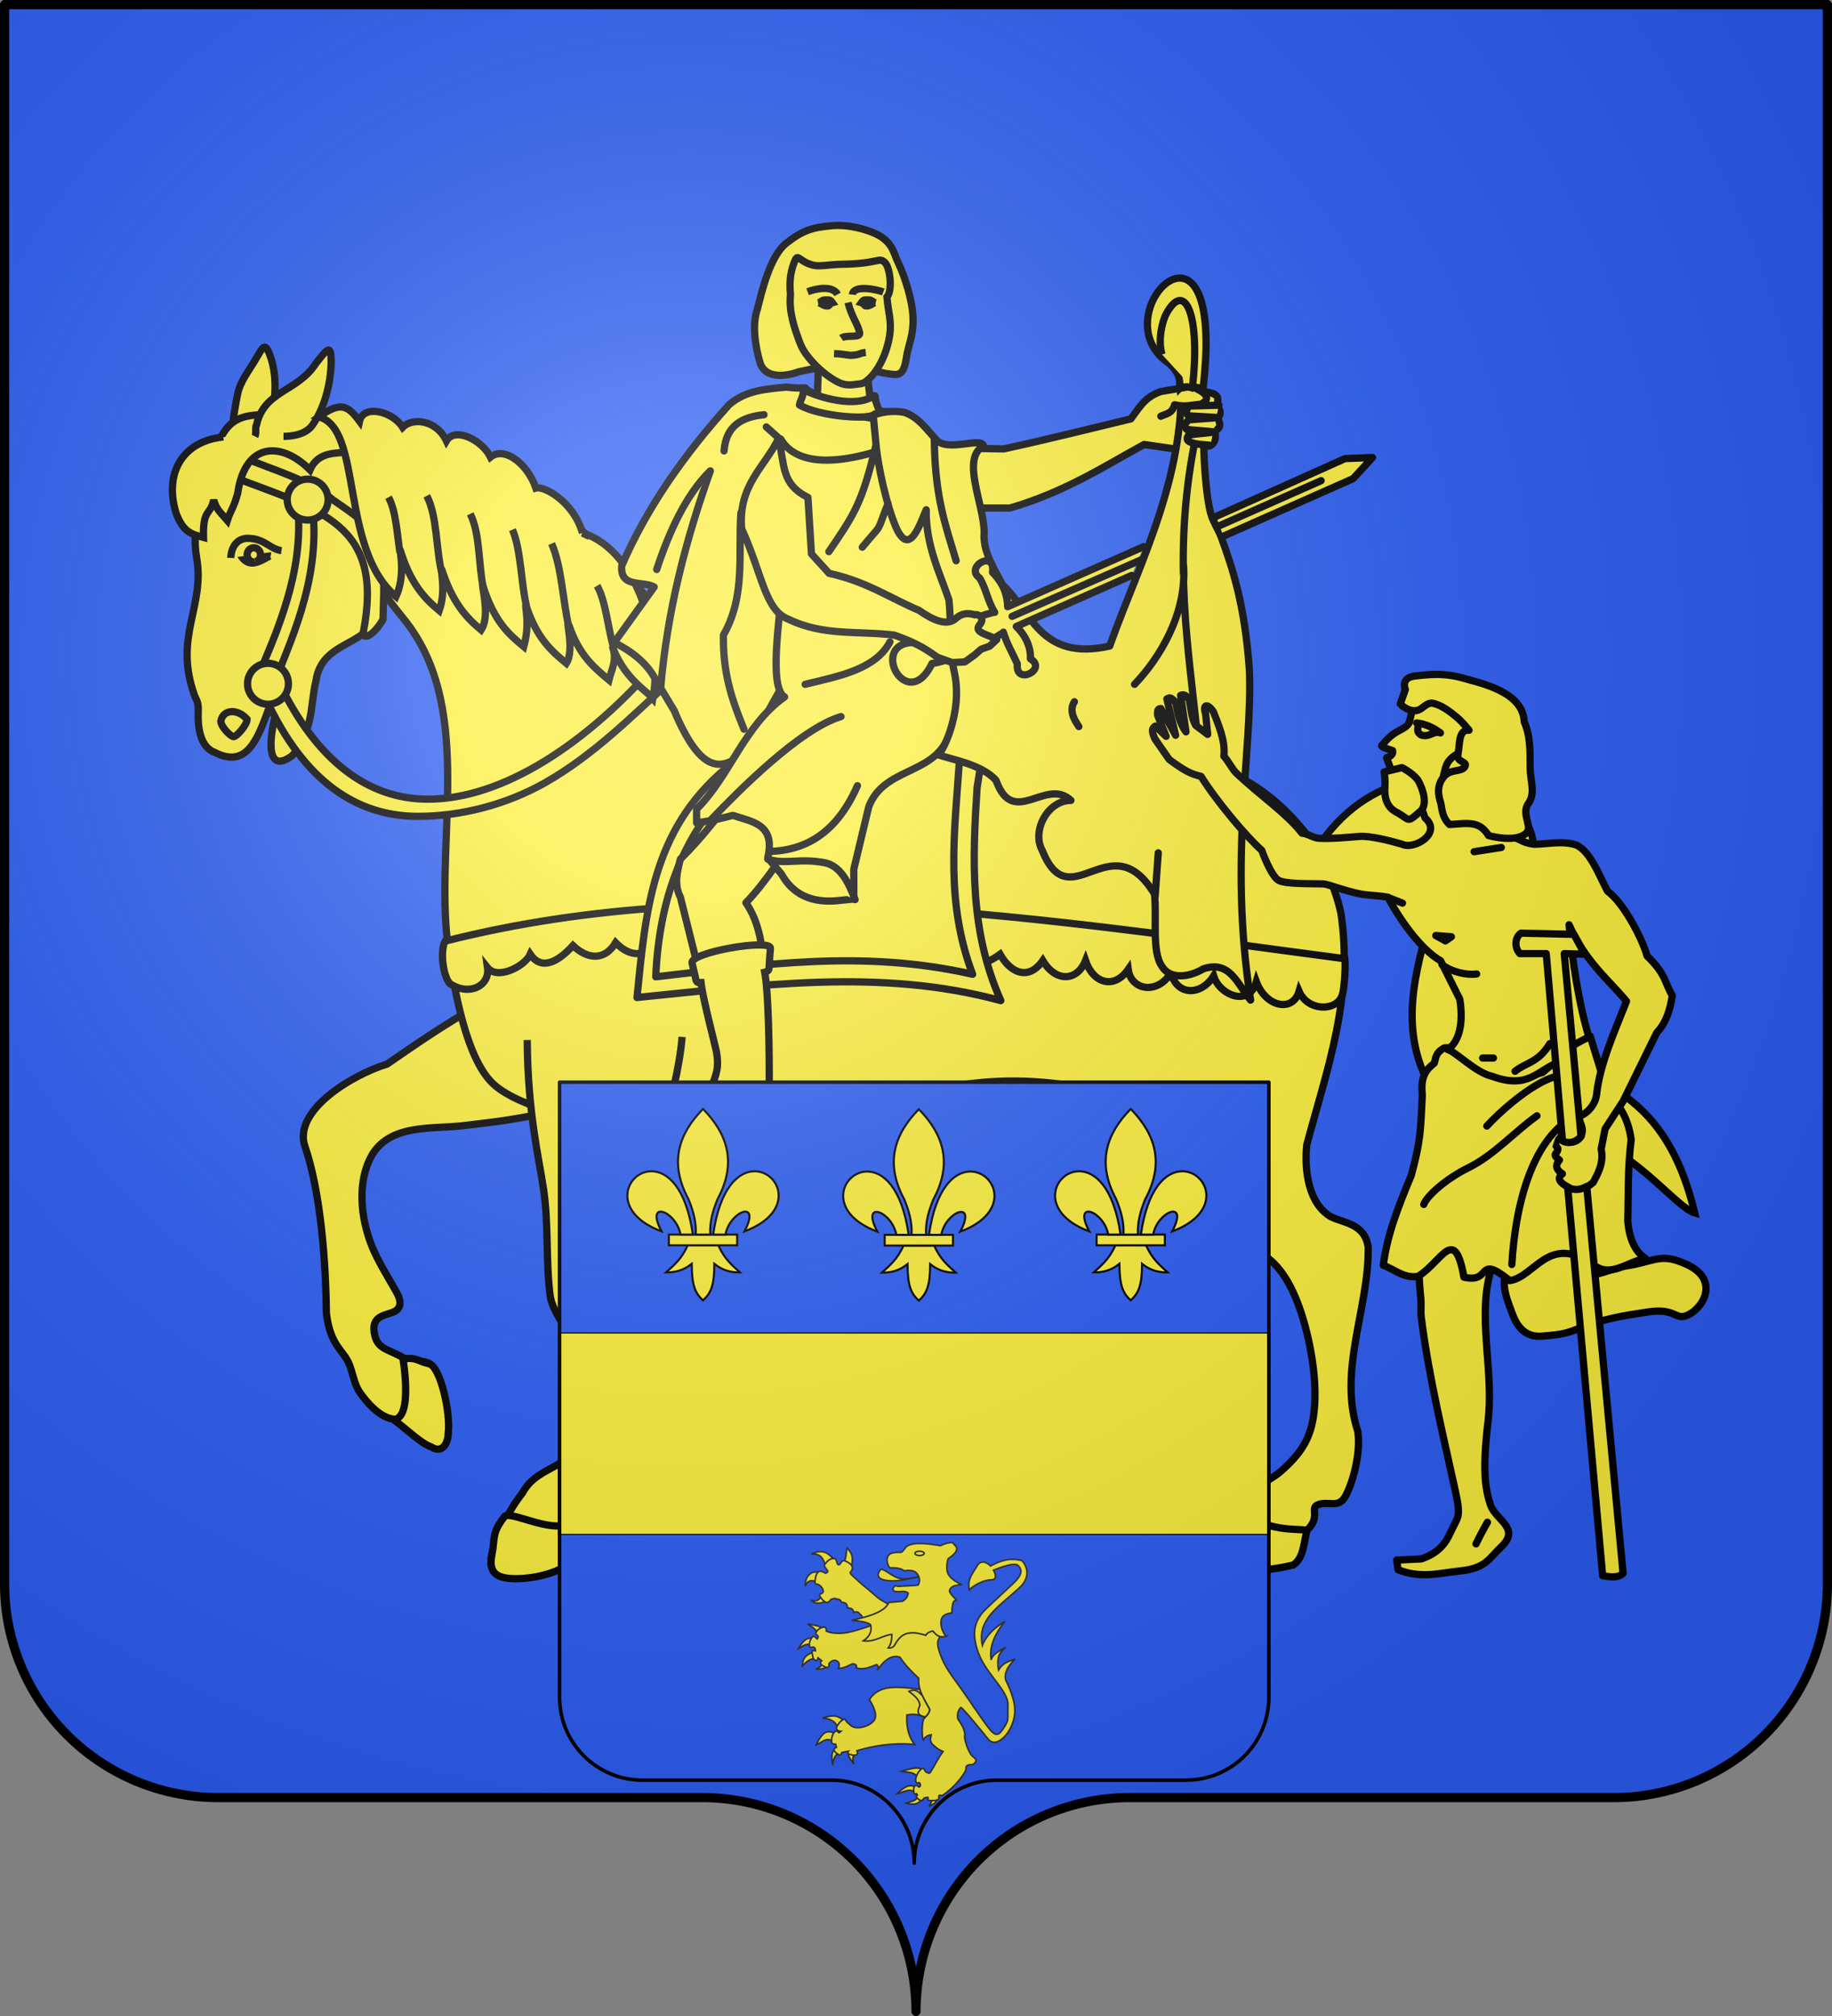 <?xml version="1.0" encoding="UTF-8" standalone="no"?>
<svg
   xmlns:dc="http://purl.org/dc/elements/1.1/"
   xmlns:cc="http://creativecommons.org/ns#"
   xmlns:rdf="http://www.w3.org/1999/02/22-rdf-syntax-ns#"
   xmlns:svg="http://www.w3.org/2000/svg"
   xmlns="http://www.w3.org/2000/svg"
   xmlns:xlink="http://www.w3.org/1999/xlink"
   xmlns:sodipodi="http://sodipodi.sourceforge.net/DTD/sodipodi-0.dtd"
   xmlns:inkscape="http://www.inkscape.org/namespaces/inkscape"
   width="600"
   height="660"
   viewBox="-300 -295 600 660"
   id="svg3055"
   version="1.1"
   inkscape:version="0.48.3.1 r9886"
   sodipodi:docname="Blason Overijse.svg">
  <rect x="-300" y="-295" width="600" height="660" fill="#808080" stroke="none"/>
  <sodipodi:namedview
     pagecolor="#ffffff"
     bordercolor="#666666"
     borderopacity="1"
     objecttolerance="10"
     gridtolerance="10"
     guidetolerance="10"
     inkscape:pageopacity="0"
     inkscape:pageshadow="2"
     inkscape:window-width="1280"
     inkscape:window-height="962"
     id="namedview3080"
     showgrid="false"
     inkscape:zoom="0.71515152"
     inkscape:cx="667.65822"
     inkscape:cy="254.674"
     inkscape:window-x="-8"
     inkscape:window-y="-8"
     inkscape:window-maximized="1"
     inkscape:current-layer="layer3">
    <inkscape:grid
       type="xygrid"
       id="grid23426" />
  </sodipodi:namedview>
  <defs
     id="defs3057">
    <radialGradient
       id="Gradient1"
       gradientUnits="userSpaceOnUse"
       cy="-80"
       cx="-75"
       r="405">
      <stop
         stop-color="#fff"
         stop-opacity=".31"
         offset="0"
         id="stop3060" />
      <stop
         stop-color="#fff"
         stop-opacity=".25"
         offset=".19"
         id="stop3062" />
      <stop
         stop-color="#6b6b6b"
         stop-opacity=".125"
         offset=".6"
         id="stop3064" />
      <stop
         stop-opacity=".125"
         offset="1"
         id="stop3066" />
    </radialGradient>
    <clipPath
       id="shield_cut">
      <path
         id="shield"
         d="M-298.5,-293.5 h597 v517 a70,70 0 0,1 -70,70 h-158.5 a70,70 0 0,0 -70,70 70,70 0 0,0 -70,-70 h-158.5 a70,70 0 0,1 -70,-70z"
         style="stroke-linecap:round;stroke-linejoin:round" />
    </clipPath>
  </defs>
  <g
     id="layer4"
     inkscape:label="Fond écu"
     inkscape:groupmode="layer"
     style="display:inline"
     sodipodi:insensitive="true">
    <use
       xlink:href="#shield"
       id="use3071"
       style="fill:#2b5df2"
       x="0"
       y="0"
       width="600"
       height="660"
       transform="translate(0.175,0.612)" />
  </g>
  <g
     id="layer3"
     inkscape:label="Meubles"
     inkscape:groupmode="layer">
    <g
       style="fill:#fcef3c;display:inline"
       transform="matrix(1.159,0,0,1.159,-340.131,-339.482)"
       id="g7572-8-3">
      <g
         id="g7574-2-5"
         inkscape:label="Fond écu"
         style="fill:#fcef3c;display:inline" />
      <g
         id="g7576-4-9"
         inkscape:label="Meubles"
         style="fill:#fcef3c">
        <g
           id="g9360-5-8"
           style="fill:#fcef3c;stroke:#000000;stroke-width:2.2;stroke-miterlimit:4;stroke-opacity:1;stroke-dasharray:none"
           transform="matrix(0.932,0,0,0.932,20.62,26.751)">
          <path
             style="fill:#fcef3c;fill-opacity:1;fill-rule:evenodd;stroke:#000000;stroke-width:2.2;stroke-linecap:butt;stroke-linejoin:miter;stroke-miterlimit:4;stroke-opacity:1;stroke-dasharray:none;display:inline"
             d="m 316.219,332.562 c -13.68,37.511 14.141,54.44 23.801,69.586 4.949,14.978 -5.841,28.865 -15.505,39.28 -6.19,6.194 -14.477,9.324 -19.64,16.539 -2.61,3.567 -5.747,6.316 -5.003,11.381 0.891,6.061 -1.199,12.309 -1.199,18.596 2.183,8.307 16.652,-7.01 19.64,-10.337 3.101,-4.135 -1.06,-7.015 1.034,-9.303 3.204,-3.502 2.77,-5.79 3.179,-6.549 0.623,-1.154 4.135,1.034 6.202,1.034 2.067,0 4.135,-2.067 5.168,-5.168 0.961,-9.584 5.021,-16.186 12.326,-22.394 6.202,-5.168 16.539,-13.438 21.707,-19.64 5.168,-6.202 5.168,-10.337 3.101,-12.404 -6.592,-3.752 -9.433,-5.206 -10.257,-14.648 0,-5.168 6.29,-41.098 8.358,-49.368"
             class="Silber Rand2"
             id="path10172-5-4"
             sodipodi:nodetypes="ccccsccsssccsccc"
             inkscape:connector-curvature="0" />
          <path
             style="fill:#fcef3c;fill-opacity:1;fill-rule:evenodd;stroke:#000000;stroke-width:2.2;stroke-linecap:butt;stroke-linejoin:miter;stroke-miterlimit:4;stroke-opacity:1;stroke-dasharray:none;display:inline"
             d="m 184.227,310.004 c -14.267,-0.934 -33.47,12.315 -51.852,24.976 -10.558,3.214 -28.592,14.083 -24.892,24.913 4.734,13.858 6.329,34.493 6.507,50.65 1.034,8.269 3.83,10.337 5.897,13.438 2.067,3.101 2.067,7.236 4.135,10.337 2.067,3.101 6.202,7.845 10.337,8.269 5.141,0.528 8.269,7.236 11.37,8.269 3.101,1.034 5.168,-1.034 5.168,-4.135 -2.455,-6.466 -1.64,-15.663 -5.829,-21.08 -1.558,-0.779 -4.501,-0.74 -7.626,-1.559 -5.024,-3.081 -8.676,-2.43 -9.059,-8.916 0,-4.135 4.135,-4.135 6.202,-5.168 2.067,-1.034 2.067,-3.101 1.034,-5.168 -1.034,-2.067 -4.248,-7.194 -6.316,-11.329 -4.778,-9.299 -6.691,-22.551 -1.147,-31.542 5.838,-8.734 17.605,-7.261 26.876,-8.269 8.269,-1.034 32.317,-3.101 42.126,-10.969"
             class="Silber Rand2"
             id="path10170-1-0"
             sodipodi:nodetypes="ccscssssccccsscccc"
             inkscape:connector-curvature="0" />
          <path
             sodipodi:nodetypes="csccc"
             id="path3058-7-7"
             class="Silber Rand2"
             d="m 84.993,150.559 c 0,-6.202 0.786,-12.196 2.067,-18.606 0.81,-4.054 3.721,-7.431 5.548,-10.718 2.207,-3.549 2.735,-5.783 4.65,0.038 2.522,8.246 0.139,15.391 0.139,23.084"
             style="fill:#fcef3c;fill-opacity:1;fill-rule:evenodd;stroke:#000000;stroke-width:2.2;stroke-linecap:butt;stroke-linejoin:miter;stroke-miterlimit:4;stroke-opacity:1;stroke-dasharray:none;display:inline"
             inkscape:connector-curvature="0" />
          <path
             id="path10174-1-6"
             style="fill:#fcef3c;fill-opacity:1;fill-rule:evenodd;stroke:#000000;stroke-width:2.2;stroke-linecap:butt;stroke-linejoin:miter;stroke-miterlimit:4;stroke-opacity:1;stroke-dasharray:none;display:inline"
             d="m 106.61,139.04 c -2.067,0 -7.146,-0.885 -10.247,-0.885 -3.101,0 -7.236,0 -10.337,2.067 -3.101,2.067 -5.168,6.202 -7.236,13.438 -2.067,7.236 -5.892,17.754 -4.135,27.909 2.567,14.831 -6.948,23.677 -0.765,41.347 0.682,1.949 1.368,2.089 1.237,5.355 -0.149,3.692 0.23,10.451 4.965,12.218 9.843,5.091 13.089,-4.118 16.539,-13.551 2.254,-6.27 5.253,-4.406 2.643,0 -2.082,5.657 -4.842,21.311 4.324,14.585 2.067,-2.067 4.135,-6.202 5.168,-10.337 1.034,-4.135 1.034,-8.269 2.067,-12.404 1.981,-14.105 20.624,-9.512 17.573,-24.808 1.155,-14.532 -12.038,-19.882 9.01,6.034 21.047,25.917 10.152,64.048 13.026,95.431 2.067,17.573 6.202,38.616 14.472,45.852 8.269,7.236 28.321,11.37 44.86,14.472 49.189,19.707 71.473,-28.111 139.272,-12.437 5.088,24.859 24.275,42.575 48.677,49.257 5.168,3.101 9.303,9.303 12.404,19.64 3.101,10.337 5.168,24.808 2.067,34.111 -1.791,5.372 -5.304,9.02 -9.148,12.339 -4.045,3.308 -8.101,3.906 -11.433,10.657 -4.494,5.571 -7.328,11.828 -7.328,15.251 3.732,6.073 18.74,3.089 22.838,2.067 3.101,-2.067 1.029,-7.418 4.135,-10.337 4.399,-4.135 0.764,-6.74 3.321,-7.774 3.031,-1.225 5.977,1.034 8.044,-2.067 2.067,-3.101 5.126,-12.9 4.093,-20.136 -6.116,-18.681 3.391,-37.124 3.149,-55.819 -1.034,-7.236 -7.236,-7.236 -11.37,-9.303 -6.644,-3.917 -8.052,-13.651 -7.273,-21.72 6.185,-23.082 14.217,-44.735 10.374,-70.175 -1.034,-5.168 -3.101,-9.303 -3.101,-11.37 21.025,-4.795 29.216,-0.821 29.429,12.764 0.113,7.217 -9.714,27.169 -1.38,46.687 16.212,19.876 28.959,13.438 51.738,20.927 13.31,4.376 25.345,20.26 30.558,21.747 -4.713,-19.922 -13.146,-29.976 -22.226,-36.148 -13.917,-9.459 -29.353,-9.798 -35.242,-22.564 -11.377,-23.965 22.091,-44.647 2.49,-65.004 -18.064,-14.457 -45.241,-9.354 -59.501,13.321 -24.669,-35.712 -55.877,-28.653 -95.678,-27.019 -21.707,0 -58.668,0.765 -70.039,-0.269 -21.783,-0.927 -22.296,-25.762 -32.122,-41.316 -6.082,-9.628 -15.399,-19.164 -25.01,-27.777 -24.094,-21.591 -55.754,-37.378 -84.901,-34.256 z"
             sodipodi:nodetypes="cssssssccccsccccscccssccccsssccccccscscscccccssc"
             inkscape:connector-curvature="0" />
          <path
             style="fill:#fcef3c;fill-opacity:1;fill-rule:evenodd;stroke:#000000;stroke-width:2.2;stroke-linecap:butt;stroke-linejoin:miter;stroke-miterlimit:4;stroke-opacity:1;stroke-dasharray:none;display:inline"
             d="m 174.878,327.683 c 0.161,22.26 3.562,35.743 4.962,45.278 1.589,10.817 0.637,21.48 1.97,32.044 0.659,5.223 5.168,9.303 7.236,16.539 2.067,7.236 2.067,17.573 1.034,23.775 0.761,12.931 -11.64,10.22 -16.636,19.64 -4.135,5.168 -8.269,13.438 -9.303,18.606 -1.034,5.168 1.034,7.236 7.236,7.236 6.202,0 14.666,-2.067 17.767,-6.202 3.101,-4.135 -1.034,-10.337 -1.034,-13.438 2.984,-6.339 8.223,-3.06 12.177,-4.135 2.067,-1.034 4.135,-3.101 4.135,-6.202 0,-3.101 0.227,-7.236 0.227,-13.438 0,-6.202 3.215,-14.472 3.215,-24.808 0,-5.21 -0.817,-10.945 -1.494,-17.205 -0.667,-6.161 2.242,-12.83 2.755,-20.008 1.034,-14.472 11.259,-40.172 12.717,-58.623"
             class="Silber Rand2"
             id="path10178-1-3"
             sodipodi:nodetypes="csssccsssccsssssc"
             inkscape:connector-curvature="0" />
          <path
             id="path10204-5-6"
             style="fill:#fcef3c;fill-opacity:1;fill-rule:evenodd;stroke:#000000;stroke-width:2.2;stroke-linecap:butt;stroke-linejoin:miter;stroke-miterlimit:4;stroke-opacity:1;stroke-dasharray:none;display:inline"
             d="m 227.599,296.943 c 2.414,4.306 11.02,5.591 12.95,-0.188 2.739,4.322 10.318,5.496 12.95,0.98 1.992,4.854 10.911,4.879 12.583,-0.444 5.286,5.662 9.4,6.855 13.318,0.759 2.205,5.159 8.689,5.529 12.215,-0.137 2.819,6.855 11.539,5.375 14.421,2.254 1.934,5.146 6.255,5.885 12.215,1.531 3.372,5.992 8.817,7.867 12.95,1.913 3.989,6.7 10.458,6.263 12.95,0 2.358,6.96 8.687,8.813 12.95,2.66 0.846,6.401 8.932,7.758 12.95,1.009 1.809,7.087 9.152,7.04 12.95,0.973 1.713,5.759 10.716,9.643 12.95,1.76 2.859,7.726 11.062,9.376 12.95,2.907 2.707,6.276 11.764,6.095 13.124,0.985 0.441,-0.923 1.096,-7.897 0.757,-10.859 -88.99,-11.688 -184.469,-27.754 -272.794,-5.321 -1.517,2.763 -0.763,10.214 1.376,12.826 6.004,4.016 12.243,0.616 11.48,-4.779 3.056,3.825 11.344,-0.467 12.95,-4.064 3.24,4.773 8.06,2.722 12.95,-2.644 4.893,4.59 9.874,4.244 12.95,-0.884 5.72,5.846 11.063,3.142 12.95,-1.826 3.415,6.835 9.65,6.647 12.95,0.589 z"
             sodipodi:nodetypes="ccccccccccccccccccccccccc"
             inkscape:connector-curvature="0" />
          <path
             sodipodi:nodetypes="cccccc"
             id="path3064-2-1"
             class="Silber Rand2"
             d="m 92.314,144.73 c 0.542,-1.083 -0.036,-2.539 0.525,-3.603 2.337,-10.342 12.436,-9.873 17.975,-18.532 3.578,-4.462 4.747,-6.415 4.607,0.545 -0.221,5.233 -1.739,12.534 -5.618,18.116 -2.067,3.101 -6.745,3.474 -8.812,3.474"
             style="fill:#fcef3c;fill-opacity:1;fill-rule:evenodd;stroke:#000000;stroke-width:2.2;stroke-linecap:butt;stroke-linejoin:miter;stroke-miterlimit:4;stroke-opacity:1;stroke-dasharray:none;display:inline"
             inkscape:connector-curvature="0" />
          <path
             sodipodi:nodetypes="cscsc"
             id="path3074-7-5"
             class="Schwarz"
             d="m 96.839,180.978 c -1.337,-0.63 -2.442,-2.569 -4.373,-2.956 -2.17,-0.435 -4.352,0.14 -4.568,2.583 0.75,1.38 2.078,2.75 4.057,2.487 1.897,-0.251 4.02,-1.685 4.883,-2.114 z"
             style="fill:#fcef3c;fill-opacity:1;fill-rule:evenodd;stroke:#000000;stroke-width:2.2;stroke-linecap:butt;stroke-linejoin:miter;stroke-miterlimit:4;stroke-opacity:1;stroke-dasharray:none;display:inline"
             inkscape:connector-curvature="0" />
          <path
             sodipodi:nodetypes="ccsc"
             id="path3076-6-4"
             class="Schwarz"
             d="m 89.946,230.476 c -2.682,-3.141 -7.197,-3.233 -7.969,0.559 0,1.675 2.978,4.71 3.891,4.71 0.913,0 4.078,-3.595 4.078,-5.269 z"
             style="fill:#fcef3c;fill-opacity:1;fill-rule:evenodd;stroke:#000000;stroke-width:2.2;stroke-linecap:butt;stroke-linejoin:miter;stroke-miterlimit:4;stroke-opacity:1;stroke-dasharray:none;display:inline"
             inkscape:connector-curvature="0" />
          <path
             sodipodi:nodetypes="csc"
             id="path3078-1-2"
             class="Rand2"
             d="m 84.993,181.569 c 0.236,-4.13 2.545,-5.957 5.162,-5.934 5.164,0.044 6.626,3.242 10.223,3.719"
             style="fill:#fcef3c;fill-opacity:1;fill-rule:evenodd;stroke:#000000;stroke-width:2.2;stroke-linecap:butt;stroke-linejoin:miter;stroke-miterlimit:4;stroke-opacity:1;stroke-dasharray:none;display:inline"
             inkscape:connector-curvature="0" />
          <path
             sodipodi:end="7.6256262"
             sodipodi:start="1.3829419"
             transform="matrix(0.417,0,0,0.417,66.668,42.136)"
             d="m 61.623,337.199 c -2.641,0.532 -5.189,-1.306 -5.691,-4.105 -0.502,-2.799 1.232,-5.499 3.873,-6.031 2.641,-0.532 5.189,1.306 5.691,4.105 0.488,2.719 -1.136,5.362 -3.68,5.988"
             sodipodi:ry="5.15873"
             sodipodi:rx="4.8677292"
             sodipodi:cy="332.13086"
             sodipodi:cx="60.714287"
             id="path3082-4-0"
             style="fill:#fcef3c;fill-opacity:1;stroke:#000000;stroke-width:5.274;stroke-miterlimit:4;stroke-opacity:1;stroke-dasharray:none;display:inline"
             sodipodi:type="arc"
             sodipodi:open="true" />
          <path
             sodipodi:nodetypes="cccccccccssccsssc"
             d="m 84.993,156.761 c 27.026,10.405 46.756,14.168 40.137,47.602 0.299,2.426 3.712,-0.053 6.026,-4.156 0.715,-24.682 0.771,-25.312 -15.153,-36.21 -7.977,-6.492 -17.969,-8.906 -27.181,-12.911 m 16.095,11.877 c 3.044,19.494 -4.721,38.169 -10.6,51.99 m 14.957,-51.99 c 4.012,22.065 -5.651,42.543 -10.379,54.785 0.759,1.667 1.541,3.271 2.344,4.811 10.735,20.581 24.829,31.065 40.92,32.05 22.816,1.396 49.101,-15.21 70.809,-39.782 l 2.434,6.76 c -8.064,7.248 -20.401,19.802 -35.142,28.135 -11.921,6.739 -25.602,10.157 -38.403,10.176 -16.84,0.026 -33.092,-8.637 -45.208,-33.55 -1.78,-3.659 -0.774,-6.861 -2.381,-11.251"
             style="fill:#fcef3c;fill-opacity:1;fill-rule:evenodd;stroke:#000000;stroke-width:2.2;stroke-linecap:butt;stroke-linejoin:miter;stroke-miterlimit:4;stroke-opacity:1;stroke-dasharray:none;display:inline"
             id="path3066-2-9"
             inkscape:connector-curvature="0" />
          <g
             transform="matrix(0.874,0,0,0.874,75.341,81.89)"
             style="fill:#fcef3c;stroke:#000000;stroke-width:2.518;stroke-miterlimit:4;stroke-opacity:1;stroke-dasharray:none"
             id="g3384-3-7">
            <path
               sodipodi:nodetypes="ccccccc"
               d="m 182.491,187.249 c -25.315,21.524 -27.507,49.289 -30.525,79.236 42.072,-4.116 84.143,-10.346 126.215,1.082 -10.842,-24.24 -9.837,-49.018 -8.227,-73.824 l 1.515,-9.742 -83.331,-2.4 -5.648,5.648 z"
               style="fill:#fcef3c;fill-rule:evenodd;stroke:#000000;stroke-width:2.518;stroke-linecap:round;stroke-linejoin:round;stroke-miterlimit:4;stroke-opacity:1;stroke-dasharray:none;display:inline"
               id="path2248-2-3"
               inkscape:connector-curvature="0" />
            <path
               sodipodi:nodetypes="cccc"
               d="m 196.44,181.554 c -4.342,7.267 -35.624,22.953 -37.961,77.758 37.521,-4.292 71.766,-9.537 109.922,-0.875 -9.413,-25.026 -6.437,-47.762 -4.528,-74.662"
               style="fill:#fcef3c;fill-rule:evenodd;stroke:#000000;stroke-width:2.518;stroke-linecap:round;stroke-linejoin:round;stroke-miterlimit:4;stroke-opacity:1;stroke-dasharray:none;display:inline"
               id="path2250-2-7"
               inkscape:connector-curvature="0" />
          </g>
          <path
             sodipodi:nodetypes="cccccccc"
             id="path3072-1-2"
             class="Silber Rand2"
             d="M 82.756,144.916 C 70.64,146.097 64.589,155.644 68.454,168.132 c 2.067,5.168 3.965,6.134 8.269,7.236 -0.219,-8.821 1.997,-6.421 3.101,-11.37 0.847,3.068 2.169,3.863 4.135,6.202 0.847,-2.695 2.115,-4.183 3.149,-8.317 2.339,-15.768 13.492,-15.47 21.914,-6.999 2.449,-5.731 8.438,-4.872 9.793,-5.328"
             style="fill:#fcef3c;fill-opacity:1;fill-rule:evenodd;stroke:#000000;stroke-width:2.2;stroke-linecap:butt;stroke-linejoin:miter;stroke-miterlimit:4;stroke-opacity:1;stroke-dasharray:none;display:inline"
             inkscape:connector-curvature="0" />
          <path
             id="path3070-6-6"
             class="Gold Rand2"
             d="m 114.512,163.895 c 0,-3.425 -2.777,-6.202 -6.202,-6.202 -3.425,0 -6.202,2.777 -6.202,6.202 0,3.425 2.777,6.202 6.202,6.202 3.425,0 6.202,-2.777 6.202,-6.202 z"
             style="fill:#fcef3c;fill-opacity:1;fill-rule:evenodd;stroke:#000000;stroke-width:2.2;stroke-linecap:butt;stroke-linejoin:miter;stroke-miterlimit:4;stroke-opacity:1;stroke-dasharray:none;display:inline"
             inkscape:connector-curvature="0" />
          <path
             id="path3068-8-0"
             class="Gold Rand2"
             d="m 102.481,219.714 c 0,-3.425 -2.777,-6.202 -6.202,-6.202 -3.425,0 -6.202,2.777 -6.202,6.202 0,3.425 2.777,6.202 6.202,6.202 3.425,0 6.202,-2.777 6.202,-6.202 z"
             style="fill:#fcef3c;fill-opacity:1;fill-rule:evenodd;stroke:#000000;stroke-width:2.2;stroke-linecap:butt;stroke-linejoin:miter;stroke-miterlimit:4;stroke-opacity:1;stroke-dasharray:none;display:inline"
             inkscape:connector-curvature="0" />
          <g
             style="fill:#fcef3c;stroke:#000000;stroke-width:2.518;stroke-miterlimit:4;stroke-opacity:1;stroke-dasharray:none"
             id="g3434-5-1"
             transform="matrix(0.87,-0.079,0.079,0.87,65.943,87.046)"
             inkscape:transform-center-y="13.616964">
            <path
               id="path3062-7-6"
               style="fill:#fcef3c;fill-opacity:1;fill-rule:evenodd;stroke:#000000;stroke-width:2.518;stroke-linecap:butt;stroke-linejoin:miter;stroke-miterlimit:4;stroke-opacity:1;stroke-dasharray:none;display:inline"
               d="m 134.291,112.173 c -2.104,-11.119 -11.872,-17.607 -14.712,-17.007 -1.979,-8.383 -9.435,-15.632 -14.712,-12.116 -2.381,-6.199 -11.319,-11.693 -14.712,-7.001 -2.783,-7.597 -10.996,-9.2 -14.712,-6.059 -2.984,-5.879 -12.879,-9.231 -14.712,-3.434 -3.567,-5.849 -5.835,-7.563 -13.941,-2.788 14.923,5.329 2.995,46.104 21.045,64.518 3.426,-6.107 3.019,-12.971 2.838,-16.286 2.575,12.256 6.929,17.747 11.661,22.479 2.808,-6.166 1.852,-11.997 2.076,-14.554 2.733,12.335 7.087,17.826 11.819,22.558 3.248,-4.125 1.876,-12.429 1.879,-15.686 2.853,13.32 7.586,18.052 12.318,22.784 2.685,-7.178 1.776,-11.557 1.986,-14.558 2.747,12.191 7.479,16.924 12.212,21.656 3.529,-4.506 0.791,-16.932 2.205,-12.675 2.527,10.309 7.26,15.041 11.992,19.774 1.308,-3.765 3.656,-6.749 2.16,-11.71 2.572,9.343 7.305,14.076 12.037,18.808 l 0.432,0.651 c 4.959,-17.601 0.422,-51.449 -19.161,-59.356 z"
               sodipodi:nodetypes="cccccccccccccccccccccc"
               inkscape:connector-curvature="0" />
            <path
               id="path3080-6-5"
               style="fill:#fcef3c;fill-opacity:1;fill-rule:evenodd;stroke:#000000;stroke-width:2.518;stroke-linecap:butt;stroke-linejoin:miter;stroke-miterlimit:4;stroke-opacity:1;stroke-dasharray:none;display:inline"
               d="m 70.587,113.131 c -0.463,-6.723 -0.036,-14.355 -2.23,-19.4 m 16.053,27.744 c -1.316,-8.378 0.259,-19.678 -2.775,-27.036 m 16.693,34.056 c -1.05,-8.824 0.613,-19.164 -2.23,-26.473 m 16.527,33.584 c -1.163,-8.291 -0.096,-19.658 -2.453,-26.796 m 16.536,36.116 c -1.383,-9.73 -0.616,-21.749 -3.419,-30.073 m 18.143,37.969 c -1.287,-7.06 -1.326,-16.979 -3.759,-21.962"
               sodipodi:nodetypes="cscscscscscs"
               inkscape:connector-curvature="0" />
          </g>
          <g
             transform="matrix(0.874,0,0,0.874,75.341,81.89)"
             style="fill:#fcef3c;stroke:#000000;stroke-width:2.518;stroke-miterlimit:4;stroke-opacity:1;stroke-dasharray:none"
             id="g3576-1-7">
            <path
               style="fill:#fcef3c;fill-opacity:1;fill-rule:evenodd;stroke:#000000;stroke-width:2.518;stroke-linecap:butt;stroke-linejoin:miter;stroke-miterlimit:4;stroke-opacity:1;stroke-dasharray:none;display:inline"
               d="m 129.508,447.731 c -4.709,5.868 -20.684,-3.195 -23.351,-1.409 -4.732,5.916 -3.338,7.502 -4.521,13.418 -1.183,5.916 1.183,8.282 8.282,8.282 7.099,0 16.786,-2.366 20.335,-7.099 3.549,-4.732 -0.745,-9.643 -0.745,-13.192 z"
               class="Silber Rand2"
               id="path3438-8-5"
               sodipodi:nodetypes="ccsssc"
               inkscape:connector-curvature="0" />
            <path
               style="fill:#fcef3c;fill-opacity:1;fill-rule:evenodd;stroke:#000000;stroke-width:2.518;stroke-linecap:butt;stroke-linejoin:miter;stroke-miterlimit:4;stroke-opacity:1;stroke-dasharray:none;display:inline"
               d="m 279.587,442.123 c 0,1.708 -21.239,4.564 -22.671,1.681 -1.432,6.749 -1.3,13.87 -1.3,20.948 2.499,9.508 19.059,-8.023 22.479,-11.831 3.549,-4.732 1.493,-7.249 1.493,-10.798 z"
               class="Silber Rand2"
               id="path3440-9-4"
               sodipodi:nodetypes="ccccc"
               inkscape:connector-curvature="0" />
            <path
               id="path3442-2-1"
               style="fill:#fcef3c;fill-opacity:1;fill-rule:evenodd;stroke:#000000;stroke-width:2.518;stroke-linecap:butt;stroke-linejoin:miter;stroke-miterlimit:4;stroke-opacity:1;stroke-dasharray:none;display:inline"
               d="m 384.353,451.437 c 0.423,-1.185 -18.187,1.443 -21.517,-9.046 -7.099,7.099 -9.355,13.778 -9.355,18.511 4.272,6.95 21.449,3.535 26.14,2.366 3.549,-2.366 3.549,-7.099 4.732,-11.831 z"
               sodipodi:nodetypes="ccccc"
               inkscape:connector-curvature="0" />
            <path
               style="fill:#fcef3c;fill-opacity:1;fill-rule:evenodd;stroke:#000000;stroke-width:2.518;stroke-linecap:butt;stroke-linejoin:miter;stroke-miterlimit:4;stroke-opacity:1;stroke-dasharray:none;display:inline"
               d="m 70.831,391.892 c -0.251,-1.13 3.708,20.632 -3.282,20.947 4.732,3.549 9.465,8.282 13.014,9.465 3.768,2.496 5.916,-1.183 5.916,-4.732 0.911,-6.525 -2.534,-22.96 -6.672,-24.127 -3.46,-0.527 -4.243,-2.469 -8.975,-1.553 z"
               class="Silber Rand2"
               id="path3444-7-2"
               sodipodi:nodetypes="cccccc"
               inkscape:connector-curvature="0" />
          </g>
          <path
             id="path3309-9-0"
             style="fill:#fcef3c;fill-rule:evenodd;stroke:#000000;stroke-width:2.2;stroke-linecap:round;stroke-linejoin:round;stroke-miterlimit:4;stroke-opacity:1;stroke-dasharray:none;display:inline"
             d="m 280.328,132.473 c -5.49,2.963 -14.038,2.616 -21.44,-2.391 l -1.471,4.811 c 6.194,6.348 15.807,5.272 23.657,2.629 l -0.746,-5.049 z"
             sodipodi:nodetypes="ccccc"
             inkscape:connector-curvature="0" />
          <path
             id="path2252-5-0"
             style="fill:#fcef3c;fill-rule:evenodd;stroke:#000000;stroke-width:2.2;stroke-linecap:round;stroke-linejoin:round;stroke-miterlimit:4;stroke-opacity:1;stroke-dasharray:none;display:inline"
             d="m 300.916,148.26 1.07,18.19 19.26,0 c 16.637,-4.878 28.053,-12.366 40.66,-19.26 l 9.229,1.337 10.422,-0.869 c 0.792,-0.027 2.753,-1.74 1.672,-4.347 2.703,-1.684 1.274,-2.947 1.07,-4.146 1.335,-1.671 0.358,-2.831 -0.268,-4.012 0.436,-1.737 0.689,-3.181 -2.675,-3.745 l -6.029,-1.672 -8.338,1.405 c -5.082,1.739 -6.704,5.208 -9.095,8.292 -12.677,3.032 -24.559,6.063 -38.52,9.095 l -18.457,-0.267 z"
             sodipodi:nodetypes="ccccccccccccccc"
             inkscape:connector-curvature="0" />
          <path
             id="path2260-4-1"
             style="fill:#fcef3c;fill-rule:evenodd;stroke:#000000;stroke-width:2.2;stroke-linecap:round;stroke-linejoin:round;stroke-miterlimit:4;stroke-opacity:1;stroke-dasharray:none;display:inline"
             d="m 238.534,252.603 c -5.47,6.738 -10.344,13.498 -17.213,20.239 -0.983,3.846 -1.971,7.692 0,11.538 4.287,16.921 8.575,34.648 12.862,52.016 l -4.161,12.106 -1.891,9.457 -8.323,9.836 -2.27,1.135 c -0.528,1.233 0.467,1.856 2.459,2.081 l 6.431,-1.324 13.619,-12.673 7.566,-1.891 c 3.159,-2.907 2.459,-6.242 1.135,-9.647 l -1.513,-1.702 -1.135,-12.106 c -0.354,-15.03 3.267,-33.779 -4.918,-45.585 5.801,-5.888 11.601,-15.196 17.402,-22.887 L 238.534,252.603 z"
             inkscape:connector-curvature="0" />
          <path
             id="path3273-3-4"
             style="fill:#fcef3c;fill-rule:evenodd;stroke:#000000;stroke-width:2.2;stroke-linecap:round;stroke-linejoin:round;stroke-miterlimit:4;stroke-opacity:1;stroke-dasharray:none;display:inline"
             d="m 203.541,183.942 c -0.571,6.849 6.373,4.513 9.836,6.431 l -12.106,16.834 c 5.549,2.795 9.957,6.35 12.484,11.16 l 5.674,9.457 c 9.67,23.006 16.378,16.393 23.251,11.418 12.471,-33.163 76.692,-105.077 37.032,-101.974 -13.456,-0.628 -21.501,-2.326 -20.542,-6.869 l -0.863,5.13 c -0.287,-7.976 4.443,-4.563 -4.83,-5.726 -6.128,0.578 -12.312,0.952 -17.402,5.338 -13.454,14.962 -24.837,30.96 -32.534,48.8 z"
             sodipodi:nodetypes="cccccccccccc"
             inkscape:connector-curvature="0" />
          <path
             style="fill:#fcef3c;fill-opacity:1;fill-rule:evenodd;stroke:#000000;stroke-width:2.2;stroke-linecap:butt;stroke-linejoin:miter;stroke-miterlimit:4;stroke-opacity:1;stroke-dasharray:none"
             d="m 262.712,136.58 16.825,2.677 -2.677,-22.943 -13.384,-1.147 -0.765,21.414 z"
             id="path3715-1-6"
             inkscape:connector-curvature="0" />
          <path
             id="path3648-2-0"
             style="fill:#fcef3c;fill-rule:evenodd;stroke:#000000;stroke-width:2.2;stroke-linecap:round;stroke-linejoin:round;stroke-miterlimit:4;stroke-opacity:1;stroke-dasharray:none;display:inline"
             d="m 251.839,192.349 c 0.005,5.506 -3.996,28.387 1.076,31.356 -12.29,8.698 -16.461,23.83 -26.677,34.005 l 0,4.161 c 5.409,-0.757 7.974,-1.513 10.971,-2.27 5.855,1.963 13.034,2.602 10.592,12.862 l 4.161,4.918 c 3.355,6.021 9.04,9.128 18.158,7.944 l 3.783,-0.378 0,-9.079 4.54,-18.915 c 4.549,-11.784 19.017,-9.593 23.866,-20.565 15.365,-21.777 6.001,-49.781 -4.752,-73.503 -5.834,-10.17 -14.938,-20.341 -17.501,-30.511 -5.425,3.888 -16.629,0.7 -21.579,-1.89 0.528,1.543 -0.898,3.388 -1.06,4.733 6.251,3.609 21.575,4.626 22.863,2.721 l 14.814,5.812 c -11.077,5.269 -35.882,14.472 -43.364,1.791 l 0.108,46.808 z"
             sodipodi:nodetypes="cccccccccccccccccccc"
             inkscape:connector-curvature="0" />
          <path
             id="path3654-3-7"
             style="fill:#fcef3c;fill-rule:evenodd;stroke:#000000;stroke-width:2.2;stroke-linecap:round;stroke-linejoin:round;stroke-miterlimit:4;stroke-opacity:1;stroke-dasharray:none;display:inline"
             d="m 373.048,135.648 c -0.728,14.599 -4.774,28.509 -9.633,41.706 -1.141,3.101 -2.321,6.155 -3.502,9.159 -2.988,7.597 -5.988,14.874 -8.423,21.771 -20.991,4.693 -23.671,-10.336 -32.568,-18.667 -2.385,-4.74 -6.053,-10.089 -5.485,-15.889 -0.176,-8.691 -7.119,-22.362 -0.189,-26.103 -0.684,-2.867 -10.942,2.012 -14.375,-1.891 -2.94,-3.164 -5.552,-7.036 -9.836,-8.323 -3.084,-0.497 -6.168,-0.229 -9.252,0.903 l 0.963,10.075 c 1.305,10.407 4.517,21.202 6.354,24.781 3.87,7.538 6.751,-1.608 8.746,-6.187 -0.15,10.849 4.224,19.343 6.911,27.355 0.752,6.975 0.02,14.961 1.587,21.741 2.95,12.764 -4.426,26.121 -5.046,25.099 4.12,1.476 13.485,2.945 17.729,7.833 5.272,14.649 15.132,-1.112 22.698,6.053 -7.092,-0.002 -11.961,9.267 -8.701,15.132 8.438,21.201 20.753,-8.685 34.047,13.24 0.748,7.324 -0.899,17.523 2.27,21.941 2.426,4.001 8.159,3.345 12.484,0.757 8.148,-2.814 10.447,4.77 14.375,9.457 -6.757,-43.75 0.715,-76.08 -0.378,-100.249 -1.348,-19.273 -5.026,-30.554 -8.488,-39.932 -0.921,-2.495 -2.36,-4.5 -3.099,-6.908 -1.906,-6.206 -2.884,-24.934 -1.936,-33.633"
             sodipodi:nodetypes="cssccccccccsccscccccccccssc"
             inkscape:connector-curvature="0" />
          <g
             id="g3258-3-1"
             transform="matrix(0.873,0.019,-0.019,0.873,81.01,75.749)"
             style="fill:#fcef3c;stroke:#000000;stroke-width:2.518;stroke-miterlimit:4;stroke-opacity:1;stroke-dasharray:none">
            <path
               sodipodi:nodetypes="ccccccccccccccccc"
               d="m 320.078,120.326 -39.677,18.593 c 2.591,2.317 5.239,6.293 5.172,11.121 6.102,3.489 -5.171,9.574 -4.521,1.859 -1.546,-3.321 -4.055,-7.361 -5.079,-10.921 0.18,0.387 -15.888,10.114 -24.553,11.419 -8.819,19.333 -24.206,-10.182 -2.963,-6.89 7.02,-5.649 24.122,-11.829 24.355,-11.327 -2.46,-3.641 -3.143,-8.108 -5.489,-11.802 -5.478,-3.703 5.313,-10.306 4.428,-2.059 4.052,3.998 5.333,7.915 5.489,11.802 l 46.787,-21.872 m 24.953,-11.06 44.265,-21.017 9.541,-0.574 -6.585,7.468 -44.618,20.96"
               style="fill:#fcef3c;fill-rule:evenodd;stroke:#000000;stroke-width:2.518;stroke-linecap:round;stroke-linejoin:round;stroke-miterlimit:4;stroke-opacity:1;stroke-dasharray:none;display:inline"
               id="path2292-4-7"
               inkscape:connector-curvature="0" />
            <path
               sodipodi:nodetypes="cccc"
               d="m 323.447,114.752 -44.574,20.676 M 385.112,86.02 349.589,102.68"
               style="fill:#fcef3c;fill-rule:evenodd;stroke:#000000;stroke-width:2.518;stroke-linecap:round;stroke-linejoin:round;stroke-miterlimit:4;stroke-opacity:1;stroke-dasharray:none;display:inline"
               id="path3405-1-7"
               inkscape:connector-curvature="0" />
          </g>
          <path
             id="path2254-1-7"
             style="fill:#fcef3c;fill-rule:evenodd;stroke:#000000;stroke-width:2.2;stroke-linecap:round;stroke-linejoin:round;stroke-miterlimit:4;stroke-opacity:1;stroke-dasharray:none;display:inline"
             d="m 251.089,145.355 c 1.949,8.336 0.744,13.757 8.9,17.884 l 1.07,17.12 5.35,5.885 c 11.5,2.542 18.317,7.426 27.285,11.235 3.654,2.531 8.229,5.058 11.152,2.428 1.848,-1.662 3.766,-1.696 5.792,-1.078 0.461,-0.43 3.527,0.692 1.246,3.223 -1.639,2.273 3.403,2.876 5.35,4.253 l -2.14,1.997 -2.61,0.946 -2.016,1.775 -2.91,2.062 -3.837,0.203 -4.515,-1.624 c -4.32,-3.161 -7.272,-4.633 -13.002,-6.695 -10.7,-1.37 -21.4,0.39 -32.1,-4.815 -7.174,-2.644 -7.962,-13.81 -14.193,-27.395 -1.165,-13.211 6.959,-18.68 11.178,-27.403 z"
             sodipodi:nodetypes="cccccsccccccccccccc"
             inkscape:connector-curvature="0" />
          <path
             id="path3275-3-7"
             style="fill:#fcef3c;fill-rule:evenodd;stroke:#000000;stroke-width:2.2;stroke-linecap:round;stroke-linejoin:round;stroke-miterlimit:4;stroke-opacity:1;stroke-dasharray:none;display:inline"
             d="m 230.4,155.191 c -7.119,20.118 -13.025,41.45 -15.132,66.58"
             inkscape:connector-curvature="0" />
          <path
             id="path3277-8-3"
             style="fill:#fcef3c;fill-rule:evenodd;stroke:#000000;stroke-width:2.2;stroke-linecap:round;stroke-linejoin:round;stroke-miterlimit:4;stroke-opacity:1;stroke-dasharray:none;display:inline"
             d="m 214.134,185.077 c 3.932,-11.942 9.09,-22.788 16.048,-29.686"
             inkscape:connector-curvature="0" />
          <path
             id="path3279-7-3"
             style="fill:#fcef3c;fill-rule:evenodd;stroke:#000000;stroke-width:2.2;stroke-linecap:round;stroke-linejoin:round;stroke-miterlimit:4;stroke-opacity:1;stroke-dasharray:none;display:inline"
             d="m 239.669,167.864 c -0.879,12.426 1.533,25.105 -5.296,37.073 -0.209,11.201 2.416,19.378 6.242,28.561"
             inkscape:connector-curvature="0" />
          <path
             id="path3285-4-5"
             style="fill:#fcef3c;fill-rule:evenodd;stroke:#000000;stroke-width:2.2;stroke-linecap:round;stroke-linejoin:round;stroke-miterlimit:4;stroke-opacity:1;stroke-dasharray:none;display:inline"
             d="m 378.315,238.039 c -2.768,-28.717 -8.02,-55.695 -1.135,-91.17"
             sodipodi:nodetypes="cc"
             inkscape:connector-curvature="0" />
          <path
             style="fill:#fcef3c;fill-rule:evenodd;stroke:#000000;stroke-width:2.2;stroke-linecap:round;stroke-linejoin:round;stroke-miterlimit:4;stroke-opacity:1;stroke-dasharray:none;display:inline"
             d="m 359.022,219.88 c 7.338,-7.66 15.808,-21.071 14.872,-35.858"
             id="path3287-2-9"
             sodipodi:nodetypes="cc"
             inkscape:connector-curvature="0" />
          <path
             id="path3289-7-9"
             style="fill:#fcef3c;fill-rule:evenodd;stroke:#000000;stroke-width:2.2;stroke-linecap:round;stroke-linejoin:round;stroke-miterlimit:4;stroke-opacity:1;stroke-dasharray:none;display:inline"
             d="m 365.262,284.191 0.948,-13.24"
             sodipodi:nodetypes="cc"
             inkscape:connector-curvature="0" />
          <path
             id="path3291-7-8"
             style="fill:#fcef3c;fill-rule:evenodd;stroke:#000000;stroke-width:2.2;stroke-linecap:round;stroke-linejoin:round;stroke-miterlimit:4;stroke-opacity:1;stroke-dasharray:none;display:inline"
             d="m 284.875,207.018 c -4.488,8.374 -15.389,10.336 -25.724,12.862"
             inkscape:connector-curvature="0" />
          <path
             id="path3293-9-1"
             style="fill:#fcef3c;fill-rule:evenodd;stroke:#000000;stroke-width:2.2;stroke-linecap:round;stroke-linejoin:round;stroke-miterlimit:4;stroke-opacity:1;stroke-dasharray:none;display:inline"
             d="m 270.022,229.658 c -12.471,3.67 -31.349,22.833 -39.244,31.079"
             sodipodi:nodetypes="cc"
             inkscape:connector-curvature="0" />
          <path
             id="path3295-3-8"
             style="fill:#fcef3c;fill-rule:evenodd;stroke:#000000;stroke-width:2.2;stroke-linecap:round;stroke-linejoin:round;stroke-miterlimit:4;stroke-opacity:1;stroke-dasharray:none;display:inline"
             d="m 280.513,147.811 c -4.197,17.504 -6.701,20.846 -14.177,31.863"
             sodipodi:nodetypes="cc"
             inkscape:connector-curvature="0" />
          <path
             id="path3297-1-2"
             style="fill:#fcef3c;fill-rule:evenodd;stroke:#000000;stroke-width:2.2;stroke-linecap:round;stroke-linejoin:round;stroke-miterlimit:4;stroke-opacity:1;stroke-dasharray:none;display:inline"
             d="m 284.25,165.147 c -3.821,9.732 -1.231,5.235 -7.783,13.175"
             sodipodi:nodetypes="cc"
             inkscape:connector-curvature="0" />
          <path
             id="path3299-9-6"
             style="fill:#fcef3c;fill-rule:evenodd;stroke:#000000;stroke-width:2.2;stroke-linecap:round;stroke-linejoin:round;stroke-miterlimit:4;stroke-opacity:1;stroke-dasharray:none;display:inline"
             d="m 298.305,145.356 c 0.115,17.936 3.605,26.871 6.62,37.073"
             inkscape:connector-curvature="0" />
          <path
             id="path3301-8-6"
             style="fill:#fcef3c;fill-rule:evenodd;stroke:#000000;stroke-width:2.2;stroke-linecap:round;stroke-linejoin:round;stroke-miterlimit:4;stroke-opacity:1;stroke-dasharray:none;display:inline"
             d="m 234.562,149.139 c 0.571,-7.699 5.511,-10.299 12.106,-10.971"
             inkscape:connector-curvature="0" />
          <path
             id="path3371-6-0"
             style="fill:#fcef3c;fill-rule:evenodd;stroke:#000000;stroke-width:2.2;stroke-linecap:round;stroke-linejoin:round;stroke-miterlimit:4;stroke-opacity:1;stroke-dasharray:none;display:inline"
             d="m 247.802,272.842 c 5.2,1.78 9.62,-0.389 17.402,1.135 4.538,0.998 7.039,5.665 9.079,11.16"
             sodipodi:nodetypes="ccc"
             inkscape:connector-curvature="0" />
          <path
             id="path3373-5-3"
             style="fill:#fcef3c;fill-rule:evenodd;stroke:#000000;stroke-width:2.2;stroke-linecap:round;stroke-linejoin:round;stroke-miterlimit:4;stroke-opacity:1;stroke-dasharray:none;display:inline"
             d="m 340.773,225.165 c -2.038,3.171 0.874,6.663 1.358,7.516"
             sodipodi:nodetypes="cc"
             inkscape:connector-curvature="0" />
          <path
             id="path3375-0-8"
             style="fill:#fcef3c;fill-rule:evenodd;stroke:#000000;stroke-width:2.2;stroke-linecap:round;stroke-linejoin:round;stroke-miterlimit:4;stroke-opacity:1;stroke-dasharray:none;display:inline"
             d="m 366.988,138.63 c 1.532,-0.798 3.32,-0.638 4.175,-3.468 3.353,0.767 5.229,0.028 7.949,-0.172 3.155,-1.549 1.569,-3.307 -1.118,-4.596"
             sodipodi:nodetypes="cccc"
             inkscape:connector-curvature="0" />
          <path
             id="path3379-2-0"
             style="fill:#fcef3c;fill-rule:evenodd;stroke:#000000;stroke-width:2.2;stroke-linecap:round;stroke-linejoin:round;stroke-miterlimit:4;stroke-opacity:1;stroke-dasharray:none;display:inline"
             d="m 381.996,147.457 c -0.818,-0.235 -4.857,-0.119 -6.541,-1.233 -0.715,-0.473 -0.553,-1.237 -0.013,-1.843 2.72,-0.535 5.169,-0.537 7.824,-1.003 l -8.426,-0.736 c -1.141,-1.248 -0.207,-2.363 0.869,-2.942 l 8.761,-0.669 -9.095,-0.535 c -1.006,-0.646 -0.573,-1.771 2e-5,-2.942 l 9.229,-0.268"
             sodipodi:nodetypes="cscccccccc"
             inkscape:connector-curvature="0" />
          <path
             id="path3385-8-1"
             style="fill:#fcef3c;fill-rule:evenodd;stroke:#000000;stroke-width:2.2;stroke-linecap:round;stroke-linejoin:round;stroke-miterlimit:4;stroke-opacity:1;stroke-dasharray:none;display:inline"
             d="m 243.83,345.664 c -2.213,0.905 -3.71,2.884 -4.918,5.296"
             inkscape:connector-curvature="0" />
          <path
             id="path3395-6-2"
             style="fill:#fcef3c;fill-rule:evenodd;stroke:#000000;stroke-width:2.2;stroke-linecap:round;stroke-linejoin:round;stroke-miterlimit:4;stroke-opacity:1;stroke-dasharray:none;display:inline"
             d="m 249.022,270.506 c 11.387,-0.533 20.128,-6.564 25.982,-19.899"
             sodipodi:nodetypes="cc"
             inkscape:connector-curvature="0" />
          <path
             id="path3650-0-5"
             style="fill:#fcef3c;fill-rule:evenodd;stroke:#000000;stroke-width:2.2;stroke-linecap:round;stroke-linejoin:round;stroke-miterlimit:4;stroke-opacity:1;stroke-dasharray:none;display:inline"
             d="m 247.373,141.868 4.161,3.723"
             inkscape:connector-curvature="0" />
          <path
             style="fill:#fcef3c;fill-rule:evenodd;stroke:#000000;stroke-width:2.2;stroke-linecap:butt;stroke-linejoin:miter;stroke-miterlimit:4;stroke-opacity:1;stroke-dasharray:none;display:inline"
             d="m 248.244,343.929 c 0.282,2.956 4.104,9.925 1.912,11.089 l -7.648,5.353 c -0.956,-1.157 -3.482,-2.852 -4.589,0 -2.158,5.565 -8.03,9.56 -11.089,11.089 -3.059,1.53 -8.457,0.984 -11.472,0.765 -2.435,-3.934 6.309,-8.03 9.177,-11.089 2.693,-2.872 3.201,-11.927 5.98,-18.737 1.674,-4.103 2.653,-6.424 1.668,-11.472 -0.326,-1.668 -4.083,-15.922 -4.611,-20.667 -0.797,0.022 -1.155,0.178 -1.506,-0.731 -0.692,-2.994 -1.176,-5.069 -1.176,-5.069 -1.301,-3.263 23.903,-7.586 23.729,-4.589 -0.16,1.868 -0.301,3.919 -0.418,6.095 -0.089,0.75 -0.696,1.017 -1.318,1.179 1.094,5.849 1.494,22.552 1.36,36.782 z"
             id="path4451-2-0"
             sodipodi:nodetypes="cccsscsssccccccc"
             inkscape:connector-curvature="0" />
          <path
             sodipodi:nodetypes="cssszszcscc"
             d="m 283.604,125.666 c 3.193,0.331 5.336,1.555 6.212,-4.68 0.59,-4.201 2.48,-7.056 1.966,-13.457 -0.317,-3.95 -2.128,-10.675 -4.508,-15.625 -1.4,-2.911 -1.58,-6.018 -6.565,-8.488 -2.324,-1.151 -8.007,-2.992 -13.314,-2.547 -6.077,0.51 -9.05,1.44 -13.984,5.338 -5.016,3.964 -7.503,15.076 -8.759,20.006 -1.691,4.655 -0.555,11.578 0.793,16.089 1.594,5.336 8.389,4.117 11.917,2.809 14.225,-3.106 15.042,-1.711 26.242,0.555 z"
             style="fill:#fcef3c;fill-opacity:1;fill-rule:evenodd;stroke:#000000;stroke-width:2.2;stroke-linecap:butt;stroke-linejoin:miter;stroke-miterlimit:4;stroke-opacity:1;stroke-dasharray:none;display:inline"
             id="path3695-4-9"
             inkscape:connector-curvature="0" />
          <g
             id="g3697-8-4"
             style="fill:#fcef3c;stroke:#000000;stroke-width:1.656;stroke-miterlimit:4;stroke-opacity:1;stroke-dasharray:none"
             transform="matrix(-1.329,0,0,1.329,459.351,54.527)">
            <path
               transform="translate(-305.993,-94.359)"
               id="path3699-6-7"
               class="Silber Rand2"
               d="m 448.672,122.995 c -9.117,-0.116 -8.744,-1.723 -10.19,-0.453 -1.19,1.046 -1.875,6.37 -0.509,7.911 -0.251,3.316 -1.095,5.429 -0.651,8.54 0.615,4.306 2.757,8.81 5.565,10.802 0.743,0.527 1.533,0.472 2.354,0.597 1.093,0.167 2.439,0.206 3.843,-0.502 3.591,-1.809 7.564,-5.839 8.683,-8.834 1.266,-3.39 2.622,-7.073 2.218,-11.187 0.36,-3.509 -0.219,-5.889 -1.051,-7.78 -0.717,-1.63 -0.911,0.356 -4.255,1.136 -1.347,0.314 -3.631,-0.163 -6.008,-0.231 z"
               style="fill:#fcef3c;fill-opacity:1;fill-rule:evenodd;stroke:#000000;stroke-width:1.656;stroke-linecap:butt;stroke-linejoin:miter;stroke-miterlimit:4;stroke-opacity:1;stroke-dasharray:none;display:inline"
               sodipodi:nodetypes="cscssssscssc"
               inkscape:connector-curvature="0" />
            <path
               id="path3701-5-8"
               class="Rand2"
               d="m 136.806,48.745 c 1.625,0.147 1.066,0.51 3.427,0.657 2.626,-0.32 1.964,-0.317 3.825,-0.394"
               style="fill:#fcef3c;fill-rule:evenodd;stroke:#000000;stroke-width:1.656;stroke-linecap:butt;stroke-linejoin:miter;stroke-miterlimit:4;stroke-opacity:1;stroke-dasharray:none;display:inline"
               sodipodi:nodetypes="ccc"
               inkscape:connector-curvature="0" />
            <path
               id="path3703-0-3"
               class="Rand2"
               d="m 140.856,37.348 c -0.65,2.915 -2.248,4.955 -2.638,6.853 -0.288,1.398 2.929,0.39 4.197,1.253 m -9.601,-10.508 c 1.53,-0.575 6.782,-1.721 7.062,0.602"
               style="fill:#fcef3c;fill-rule:evenodd;stroke:#000000;stroke-width:1.656;stroke-linecap:butt;stroke-linejoin:miter;stroke-miterlimit:4;stroke-opacity:1;stroke-dasharray:none;display:inline"
               sodipodi:nodetypes="csccs"
               inkscape:connector-curvature="0" />
            <path
               transform="translate(-305.993,-94.359)"
               id="path3705-9-5"
               class="Rand2"
               d="m 456.087,129.249 c -2.118,-0.775 -5.72,-1.464 -6.857,0.61"
               style="fill:#fcef3c;fill-rule:evenodd;stroke:#000000;stroke-width:1.656;stroke-linecap:butt;stroke-linejoin:miter;stroke-miterlimit:4;stroke-opacity:1;stroke-dasharray:none;display:inline"
               sodipodi:nodetypes="cc"
               inkscape:connector-curvature="0" />
            <path
               id="path3709-0-1"
               class="Schwarz"
               d="m 147.531,37.39 c -0.791,-0.356 -0.714,-0.628 -1.573,-0.628 -0.859,0 -1.035,-0.087 -1.538,0.628 0.719,0.212 0.58,0.745 1.151,0.745 0.859,0 1.313,-0.533 1.96,-0.745 z"
               style="fill:#fcef3c;fill-rule:evenodd;stroke:#000000;stroke-width:1.656;stroke-linecap:butt;stroke-linejoin:miter;stroke-miterlimit:4;stroke-opacity:1;stroke-dasharray:none;display:inline"
               sodipodi:nodetypes="cscsc"
               inkscape:connector-curvature="0" />
            <path
               sodipodi:nodetypes="cscsc"
               style="fill:#fcef3c;fill-rule:evenodd;stroke:#000000;stroke-width:1.656;stroke-linecap:butt;stroke-linejoin:miter;stroke-miterlimit:4;stroke-opacity:1;stroke-dasharray:none;display:inline"
               d="m 134.711,37.39 c 0.791,-0.356 0.714,-0.628 1.573,-0.628 0.859,0 1.035,-0.087 1.538,0.628 -0.719,0.212 -0.58,0.745 -1.151,0.745 -0.859,0 -1.313,-0.533 -1.96,-0.745 z"
               class="Schwarz"
               id="path3713-0-2"
               inkscape:connector-curvature="0" />
          </g>
          <path
             style="fill:#fcef3c;fill-rule:evenodd;stroke:#000000;stroke-width:2.2;stroke-linecap:butt;stroke-linejoin:miter;stroke-miterlimit:4;stroke-opacity:1;stroke-dasharray:none"
             d="m 372.832,130.026 c -0.233,-2.569 0.14,-4.089 -3.307,-7.401 -21.663,-14.438 17.526,-54.071 10.261,7.681 -1.295,-0.284 -3.849,-1.082 -6.954,-0.281 z"
             id="path3486-6-0"
             sodipodi:nodetypes="cccc"
             inkscape:connector-curvature="0" />
          <path
             style="fill:#fcef3c;fill-rule:evenodd;stroke:#000000;stroke-width:2.2;stroke-linecap:butt;stroke-linejoin:miter;stroke-miterlimit:4;stroke-opacity:1;stroke-dasharray:none"
             d="m 367.362,119.921 c -1.356,-4.293 0.057,-10.154 1.332,-12.455 5.797,-10.454 10.352,1.098 7.861,22.459"
             id="path3490-1-1"
             sodipodi:nodetypes="csc"
             inkscape:connector-curvature="0" />
          <path
             id="path2262-3-6"
             style="fill:#fcef3c;fill-rule:evenodd;stroke:#000000;stroke-width:2.2;stroke-linecap:round;stroke-linejoin:round;stroke-miterlimit:4;stroke-opacity:1;stroke-dasharray:none"
             d="m 447.993,383.93 c 0,0 -4.277,1.82 -2.184,22.023 0.201,1.942 -0.094,3.891 0.152,5.845 2.311,18.373 6.979,37.103 10.405,52.943 1.709,7.904 0.717,7.221 -1.638,12.376 -1.409,3.085 -3.467,6.003 -8.736,7.826 l -7.462,0.364 0.364,2.912 c 6.862,2.758 12.589,1.033 18.747,0.39 7.906,-0.826 8.658,-3.615 12.558,-7.306 6.02,-5.697 -1.838,-8.234 -3.276,-12.74 -1.487,-4.658 -2.558,-9.828 -0.728,-25.299 1.446,-12.224 -1.393,-24.197 -0.728,-36.219 0.823,-14.884 8.372,-23.115 8.372,-23.115 l -25.845,0 z"
             sodipodi:nodetypes="csssscccssssscc"
             inkscape:connector-curvature="0" />
          <path
             id="path2264-8-4"
             style="fill:#fcef3c;fill-rule:evenodd;stroke:#000000;stroke-width:2.2;stroke-linecap:round;stroke-linejoin:round;stroke-miterlimit:4;stroke-opacity:1;stroke-dasharray:none;display:inline"
             d="m 474.566,393.758 c -5.597,5.597 -3.248,10.847 -0.91,17.109 2.23,5.974 5.907,6.838 9.1,6.551 3.867,-0.347 6.578,-0.523 10.192,-2.002 7.95,-3.253 14.279,-4.174 21.477,-5.278 8.152,-1.25 8.373,1.94 11.284,1.274 2.734,-0.625 6.884,-4.521 6.552,-8.917 -0.337,-4.464 -4.933,-6.622 -8.372,-7.826 -5.835,-2.042 -8.309,0.366 -15.653,1.456 -4.731,0.702 -10.87,4.222 -13.833,2.184 -2.962,-2.037 6.598,-8.691 1.638,-9.828 -4.96,-1.138 -15.88,-0.319 -21.477,5.278 z"
             sodipodi:nodetypes="csssssssssss"
             inkscape:connector-curvature="0" />
          <path
             id="path2290-9-0"
             style="fill:#fcef3c;fill-rule:evenodd;stroke:#000000;stroke-width:2.2;stroke-linecap:round;stroke-linejoin:round;stroke-miterlimit:4;stroke-opacity:1;stroke-dasharray:none"
             d="m 452.968,330.07 c 6.208,-0.441 6.87,1.641 7.098,4.448 l 6.838,3.641 7.979,1.619 7.833,-2.243 c 4.777,-3.736 7.898,-9.956 14.45,-11.031 l 4.964,16.179 c 2.934,4.171 6.383,7.311 7.464,15.186 -1.111,9.005 -0.803,16.59 -1.03,24.71 0.457,5.12 2.009,9.145 5.405,11.325 -5.356,0.817 -10.666,6.146 -15.959,1.802 -13.482,-9.438 -17.635,3.855 -25.225,4.891 -10.363,-8.305 -5.205,0.995 -13.899,-1.03 -2.853,-16.145 -6.738,-4.591 -13.899,-0.257 -4.257,0.726 -7.184,-2.157 -10.553,-3.346 1.219,-9.639 4.887,-18.577 8.494,-27.284 2.872,-10.643 2.796,-13.269 3.346,-24.453 -0.665,-5.663 1.379,-7.713 3.604,-9.524 0.558,-1.544 0.249,-3.089 3.089,-4.633 z"
             sodipodi:nodetypes="ccccccccccccccccccc"
             inkscape:connector-curvature="0" />
          <path
             id="path2284-3-6"
             style="fill:#fcef3c;fill-rule:evenodd;stroke:#000000;stroke-width:2.2;stroke-linecap:round;stroke-linejoin:round;stroke-miterlimit:4;stroke-opacity:1;stroke-dasharray:none"
             d="m 372.993,223.218 c 1.354,-0.565 1.887,0.51 2.592,1.243 0.545,2.832 0.73,5.716 1.971,7.858 l 3.636,2.735 -0.625,-6.247 c -1.004,-2.968 0.639,-3.234 2.375,-0.575 1.346,3.591 3.703,8.591 3.155,13.445 1.249,1.23 2.507,3.907 3.762,5.091 7.597,7.165 15.102,12.071 19.924,18.231 1.71,0.101 3.428,1.467 5.15,1.541 4.109,0.177 8.311,-0.257 12.335,-0.564 3.074,-0.235 9.141,1.265 12.897,2.379 3.482,1.773 12.316,-3.284 6.916,-8.008 l -2.912,-8.372 -6.916,0 -0.728,-6.916 -1.092,-2.912 c 1.207,-0.428 2.075,-1.025 1.82,-2.184 -2.239,-0.765 -4.12,-1.279 -2.997,-1.82 3.831,-4.86 6.348,-4.009 8.008,-6.552 l 1.541,-6.188 3.64,-4.004 19.293,6.552 -2.548,25.481 6.916,3.64 3.64,9.464 c 1.682,0.626 2.251,1.412 5.46,1.82 4.004,-0.06 8.008,-1.027 12.012,0 4.649,1.172 7.612,9.362 10.192,14.197 4.714,3.39 10.408,13.974 12.012,19.657 5.839,5.649 5.286,8.103 7.644,12.012 -0.654,4.078 -1.756,8.142 -4.68,11.181 l -10.245,20.853 -5.46,8.372 -1.184,6.117 c 1,4.407 -1.483,8.28 -2.421,10.103 -2.614,2.108 -5.185,3.815 -7.316,1.578 -3.244,-1.653 -3.608,-3.018 -2.002,-4.186 -2.18,-1.395 -2.12,-2.791 -0.91,-4.186 -2.712,-2.023 -0.272,-1.818 -0.493,-3.552 -1.905,-2.078 0.671,-2.437 0.901,-3.6 2.061,2.339 4.658,2.2 6.152,-0.074 1.001,-2.515 -0.223,-3.679 -0.911,-5.958 2.351,-0.492 5.273,-3.331 5.635,-6.798 0.945,-9.054 5.54,-19.228 9.049,-28.133 -5.596,-6.696 -12.466,-12.017 -17.421,-23.193 1.065,11.253 2.881,23.482 6.004,34.049 -9.1,4.348 -6.659,5.177 -9.766,7.893 -5.756,2.268 -8.762,7.975 -19.501,4.015 -5.039,-1.086 -11.168,-7.545 -13.502,-8.1 5.152,-3.742 4.111,-12.398 3.64,-15.289 -4.537,-9.075 -3.944,-7.888 -5.824,-11.648 -5.277,-3.043 -11.362,-10.693 -15.954,-19.212 -2.528,-0.631 -5.787,-0.461 -8.937,-1.146 -4.73,-1.029 -9.214,-2.83 -10.613,-2.939 -4.441,-0.097 -11.638,0.065 -13.638,-1.092 -2.329,-1.347 -5.096,-9.1 -5.096,-9.1 -4.624,-4.073 -13.639,-14.794 -18.404,-22.405 -3.135,-0.688 -5.216,-1.846 -9.64,-5.112 l -4.384,-6.311 c -1.112,-2.475 -0.761,-3.226 0.184,-3.816 l 3.262,3.119 -2.578,-6.396 c -0.174,-1.681 0.305,-2.057 0.984,-2.033 l 4.475,8.091 -2.655,-11.003 c 0.603,-0.229 0.952,-0.964 2.697,1.092 0.619,3.169 1.155,6.38 3.105,8.883 l -1.629,-11.067 z"
             sodipodi:nodetypes="cccccccscssccccccccccccccccccccccccccccccccscccccccccscsccccccccccccc"
             inkscape:connector-curvature="0" />
          <path
             id="path2288-4-1"
             style="fill:#fcef3c;fill-rule:evenodd;stroke:#000000;stroke-width:2.2;stroke-linecap:round;stroke-linejoin:round;stroke-miterlimit:4;stroke-opacity:1;stroke-dasharray:none"
             d="m 434.693,246.416 5.405,-1.287 c 0,0 3.294,1.609 4.891,3.861 1.339,2.335 2.977,7 0.888,9.196 -4.375,3.844 -3.172,2.893 -7.134,0.608 -3.284,-1.49 -4.072,-4.676 -3.816,-7.978 0.161,-2.084 -0.235,-4.4 -0.235,-4.4 z"
             sodipodi:nodetypes="ccccccc"
             inkscape:connector-curvature="0" />
          <path
             id="path2286-4-8"
             style="fill:#fcef3c;fill-rule:evenodd;stroke:#000000;stroke-width:2.2;stroke-linecap:round;stroke-linejoin:round;stroke-miterlimit:4;stroke-opacity:1;stroke-dasharray:none"
             d="m 441.127,221.449 -1.544,4.376 c 0,0 1.995,2.124 4.376,2.059 2.381,-0.064 2.896,-2.188 5.148,-2.317 2.747,0.385 5.557,2.565 7.722,4.376 1.866,1.609 3.604,3.861 3.604,3.861 -3.325,-0.359 -2.74,4.45 -3.346,7.207 -0.595,2.707 3.153,2.124 2.059,3.861 -1.094,1.737 -4.327,0.499 -6.435,3.089 -2.815,3.459 -0.877,7.433 -0.772,8.237 0.493,3.794 1.391,4.958 2.574,6.178 5.814,-0.395 9.065,-1.146 11.84,3.346 5.568,1.421 10.456,1.068 11.84,-1.287 1.119,-1.903 -1.896,-5.466 0.257,-8.494 2.213,-3.112 0.55,-6.704 0.515,-10.811 -0.042,-4.967 0.128,-9.488 -1.802,-13.899 -0.29,-8.235 -10.698,-11.132 -17.246,-12.87 -6.69,-2.048 -10.657,-1.539 -15.701,-1.03 -4.728,0.478 -3.089,4.118 -3.089,4.118 z"
             sodipodi:nodetypes="ccscccssssccsssccsc"
             inkscape:connector-curvature="0" />
          <path
             id="path2296-6-9"
             style="fill:#fcef3c;fill-rule:evenodd;stroke:#000000;stroke-width:2.2;stroke-linecap:round;stroke-linejoin:round;stroke-miterlimit:4;stroke-opacity:1;stroke-dasharray:none"
             d="m 488.772,358.248 c 1.874,1.008 4.117,0.428 5.623,-1.332 l -5.087,-55.419 6.196,0.182 -3.284,-6.022 -16.017,-0.364 c -1.76,1.148 -2.197,4.136 -0.364,6.204 l 8,0 4.932,56.751 z m 7.351,13.817 c -1.667,0.873 -3.16,1.358 -5.764,0.356 l 10.59,117.619 c 1.967,0.347 4.699,0.808 6.196,-0.728 l -11.022,-117.247 z"
             sodipodi:nodetypes="cccccccccccccc"
             inkscape:connector-curvature="0" />
          <path
             id="path3311-0-8"
             style="fill:#fcef3c;fill-rule:evenodd;stroke:#000000;stroke-width:2.2;stroke-linecap:round;stroke-linejoin:round;stroke-miterlimit:4;stroke-opacity:1;stroke-dasharray:none"
             d="m 444.535,231.59 c 2.75,0.233 5.4,1.632 7.229,3.016 -2.229,-0.759 -3.301,1.501 -5.864,0.624 -1.133,-0.698 -1.048,-1.395 -1.001,-2.093"
             sodipodi:nodetypes="cccc"
             inkscape:connector-curvature="0" />
          <path
             id="path3359-6-4"
             style="fill:#fcef3c;fill-rule:evenodd;stroke:#000000;stroke-width:2.2;stroke-linecap:round;stroke-linejoin:round;stroke-miterlimit:4;stroke-opacity:1;stroke-dasharray:none"
             d="m 435.617,284.372 4.641,1.82"
             inkscape:connector-curvature="0" />
          <path
             id="path3361-6-1"
             style="fill:#fcef3c;fill-rule:evenodd;stroke:#000000;stroke-width:2.2;stroke-linecap:round;stroke-linejoin:round;stroke-miterlimit:4;stroke-opacity:1;stroke-dasharray:none"
             d="m 450.359,296.021 4.732,0.364 -1.82,1.256 -2.912,-1.62 z"
             sodipodi:nodetypes="cccc"
             inkscape:connector-curvature="0" />
          <path
             id="path3365-1-4"
             style="fill:#fcef3c;fill-rule:evenodd;stroke:#000000;stroke-width:2.2;stroke-linecap:round;stroke-linejoin:round;stroke-miterlimit:4;stroke-opacity:1;stroke-dasharray:none"
             d="m 452.252,304.834 c 2.79,2.191 7.454,3.27 10.483,2.835"
             sodipodi:nodetypes="cc"
             inkscape:connector-curvature="0" />
          <path
             id="path3367-8-3"
             style="fill:#fcef3c;fill-rule:evenodd;stroke:#000000;stroke-width:2.2;stroke-linecap:round;stroke-linejoin:round;stroke-miterlimit:4;stroke-opacity:1;stroke-dasharray:none"
             d="m 464.556,333.15 3.276,0"
             inkscape:connector-curvature="0" />
          <path
             id="path3369-4-9"
             style="fill:#fcef3c;fill-rule:evenodd;stroke:#000000;stroke-width:2.2;stroke-linecap:round;stroke-linejoin:round;stroke-miterlimit:4;stroke-opacity:1;stroke-dasharray:none"
             d="m 474.384,337.154 c 3.519,-2.778 7.038,-2.582 10.556,-8.372"
             sodipodi:nodetypes="cc"
             inkscape:connector-curvature="0" />
          <path
             id="path3381-9-8"
             style="fill:#fcef3c;fill-rule:evenodd;stroke:#000000;stroke-width:2.2;stroke-linecap:round;stroke-linejoin:round;stroke-miterlimit:4;stroke-opacity:1;stroke-dasharray:none"
             d="m 470.213,269.324 -8.237,1.287"
             inkscape:connector-curvature="0" />
          <path
             id="path3383-6-8"
             style="fill:#fcef3c;fill-rule:evenodd;stroke:#000000;stroke-width:2.2;stroke-linecap:round;stroke-linejoin:round;stroke-miterlimit:4;stroke-opacity:1;stroke-dasharray:none"
             d="m 456.829,241.011 c -3.676,2.145 -3.421,4.29 -4.118,6.435"
             inkscape:connector-curvature="0" />
          <path
             id="path3387-3-0"
             style="fill:#fcef3c;fill-rule:evenodd;stroke:#000000;stroke-width:2.2;stroke-linecap:round;stroke-linejoin:round;stroke-miterlimit:4;stroke-opacity:1;stroke-dasharray:none"
             d="m 466.012,473.841 c -1.741,3.067 -2.677,4.926 -3.458,6.552"
             inkscape:connector-curvature="0" />
          <path
             id="path3397-7-8"
             style="fill:#fcef3c;fill-rule:evenodd;stroke:#000000;stroke-width:2.2;stroke-linecap:round;stroke-linejoin:round;stroke-miterlimit:4;stroke-opacity:1;stroke-dasharray:none"
             d="m 487.678,354.192 c -8.451,7.815 -13.165,23.176 -14.266,41.52"
             sodipodi:nodetypes="cc"
             inkscape:connector-curvature="0" />
          <path
             id="path3399-8-7"
             style="fill:#fcef3c;fill-rule:evenodd;stroke:#000000;stroke-width:2.2;stroke-linecap:round;stroke-linejoin:round;stroke-miterlimit:4;stroke-opacity:1;stroke-dasharray:none"
             d="m 446.71,377.511 c 0.938,-2.567 6.618,-7.713 13.647,-11.181 7.647,-3.774 13.663,-10.676 20.667,-15.668"
             sodipodi:nodetypes="csc"
             inkscape:connector-curvature="0" />
          <path
             id="path3401-8-7"
             style="fill:#fcef3c;fill-rule:evenodd;stroke:#000000;stroke-width:2.2;stroke-linecap:round;stroke-linejoin:round;stroke-miterlimit:4;stroke-opacity:1;stroke-dasharray:none"
             d="m 465.833,353.754 c 3.748,-4.1 13.438,-12.877 20.595,-14.932"
             sodipodi:nodetypes="cc"
             inkscape:connector-curvature="0" />
        </g>
      </g>
      <g
         id="g7665-2-8"
         inkscape:label="Reflet final"
         style="fill:#fcef3c" />
      <g
         id="g7667-9-3"
         inkscape:label="Contour final"
         style="fill:#fcef3c" />
    </g>
    <g
       id="g25893-5"
       transform="matrix(0.496,0,0,0.496,-41.581,125.24)">
      <path
         inkscape:connector-curvature="0"
         sodipodi:nodetypes="cssccccssc"
         d="m 82.647,382.434 c 0,-30.206 24.478,-54.72 54.639,-54.72 30.161,0 94.728,0 124.889,0 30.16,0 54.639,-24.515 54.639,-54.72 l 0,-405.961 -468.333,2e-5 -1e-5,405.961 c 0,30.205 24.478,54.72 54.639,54.72 30.161,0 94.728,0 124.889,0 30.161,0 54.639,24.515 54.639,54.72 z"
         style="fill:#2b5df2;fill-opacity:1;fill-rule:nonzero;stroke:none"
         id="path2014-2" />
      <rect
         y="32.573"
         x="-152.289"
         height="132.954"
         width="469.872"
         id="rect6087-4-7"
         style="fill:#fcef3c;fill-opacity:1;fill-rule:evenodd;stroke:#000000;stroke-width:0.752;stroke-miterlimit:4;stroke-opacity:1;stroke-dasharray:none" />
      <g
         style="fill:#fcef3c"
         id="g17606-6"
         transform="matrix(0.47,0,0,0.47,-61.319,-105.137)">
        <path
           inkscape:connector-curvature="0"
           id="path1914-5-1-1"
           style="fill:#fcef3c;fill-opacity:1;fill-rule:evenodd;stroke:#000000;stroke-width:2.909;stroke-linecap:butt;stroke-linejoin:miter;stroke-miterlimit:4;stroke-opacity:1;stroke-dasharray:none"
           d="m -11.942,169.849 c -8.852,20.082 -19.796,28.211 -30.419,38.079 11.908,0.052 23.776,-2.145 36.076,-12.059 0.209,30.591 4.798,41.049 15.859,51.327 10.935,-9.957 15.988,-20.702 15.952,-51.327 12.3,9.915 24.138,12.112 36.046,12.059 C 50.948,198.061 40.034,189.928 31.183,169.849 l -43.125,0 z" />
        <rect
           id="rect2782-7-2-42"
           style="color:#000000;fill:#fcef3c;fill-opacity:1;fill-rule:nonzero;stroke:#000000;stroke-width:2.909;stroke-linecap:butt;stroke-linejoin:miter;stroke-miterlimit:4;stroke-opacity:1;stroke-dasharray:none;stroke-dashoffset:0;marker:none;visibility:visible;display:inline;overflow:visible"
           y="154.775"
           x="-38.373"
           height="15.087"
           width="95.956" />
        <path
           inkscape:connector-curvature="0"
           id="path1993-6-3-3"
           style="fill:#fcef3c;fill-opacity:1;fill-rule:evenodd;stroke:#000000;stroke-width:2.909;stroke-linecap:butt;stroke-linejoin:miter;stroke-miterlimit:4;stroke-opacity:1;stroke-dasharray:none"
           d="M 9.593,-21.635 C -24.973,13.623 -38.279,54.239 -10.811,105.107 -4.537,120.561 0.406,136.516 -0.609,154.771 l 20.403,0 C 18.779,136.516 23.722,120.561 29.996,105.107 57.464,54.239 44.158,13.623 9.593,-21.635 z" />
        <path
           inkscape:connector-curvature="0"
           id="path1881-1-3-2"
           style="fill:#fcef3c;fill-opacity:1;fill-rule:evenodd;stroke:#000000;stroke-width:2.909;stroke-linecap:butt;stroke-linejoin:miter;stroke-miterlimit:4;stroke-opacity:1;stroke-dasharray:none"
           d="m -63.642,65.87 c -34.856,0.803 -58.096,57.047 15.055,84.475 -24.177,-45.504 20.671,-28.64 26.586,4.426 l 17.343,0 C -14.234,87.608 -41.312,65.355 -63.642,65.87 z" />
        <path
           inkscape:connector-curvature="0"
           id="path2776-8-4-21"
           style="fill:#fcef3c;fill-opacity:1;fill-rule:evenodd;stroke:#000000;stroke-width:2.909;stroke-linecap:butt;stroke-linejoin:miter;stroke-miterlimit:4;stroke-opacity:1;stroke-dasharray:none"
           d="M 81.498,65.87 C 59.437,66.267 33.258,88.952 23.875,154.771 l 17.312,0 c 5.915,-33.066 50.794,-49.93 26.617,-4.426 74.088,-27.78 49.286,-85.116 13.695,-84.475 z" />
      </g>
      <g
         style="fill:#fcef3c"
         id="g17606-0-6"
         transform="matrix(0.47,0,0,0.47,221.093,-105.137)">
        <path
           inkscape:connector-curvature="0"
           id="path1914-5-1-9-8"
           style="fill:#fcef3c;fill-opacity:1;fill-rule:evenodd;stroke:#000000;stroke-width:2.909;stroke-linecap:butt;stroke-linejoin:miter;stroke-miterlimit:4;stroke-opacity:1;stroke-dasharray:none"
           d="m -11.942,169.849 c -8.852,20.082 -19.796,28.211 -30.419,38.079 11.908,0.052 23.776,-2.145 36.076,-12.059 0.209,30.591 4.798,41.049 15.859,51.327 10.935,-9.957 15.988,-20.702 15.952,-51.327 12.3,9.915 24.138,12.112 36.046,12.059 C 50.948,198.061 40.034,189.928 31.183,169.849 l -43.125,0 z" />
        <rect
           id="rect2782-7-2-4-5"
           style="color:#000000;fill:#fcef3c;fill-opacity:1;fill-rule:nonzero;stroke:#000000;stroke-width:2.909;stroke-linecap:butt;stroke-linejoin:miter;stroke-miterlimit:4;stroke-opacity:1;stroke-dasharray:none;stroke-dashoffset:0;marker:none;visibility:visible;display:inline;overflow:visible"
           y="154.775"
           x="-38.373"
           height="15.087"
           width="95.956" />
        <path
           inkscape:connector-curvature="0"
           id="path1993-6-3-8-7"
           style="fill:#fcef3c;fill-opacity:1;fill-rule:evenodd;stroke:#000000;stroke-width:2.909;stroke-linecap:butt;stroke-linejoin:miter;stroke-miterlimit:4;stroke-opacity:1;stroke-dasharray:none"
           d="M 9.593,-21.635 C -24.973,13.623 -38.279,54.239 -10.811,105.107 -4.537,120.561 0.406,136.516 -0.609,154.771 l 20.403,0 C 18.779,136.516 23.722,120.561 29.996,105.107 57.464,54.239 44.158,13.623 9.593,-21.635 z" />
        <path
           inkscape:connector-curvature="0"
           id="path1881-1-3-8-6"
           style="fill:#fcef3c;fill-opacity:1;fill-rule:evenodd;stroke:#000000;stroke-width:2.909;stroke-linecap:butt;stroke-linejoin:miter;stroke-miterlimit:4;stroke-opacity:1;stroke-dasharray:none"
           d="m -63.642,65.87 c -34.856,0.803 -58.096,57.047 15.055,84.475 -24.177,-45.504 20.671,-28.64 26.586,4.426 l 17.343,0 C -14.234,87.608 -41.312,65.355 -63.642,65.87 z" />
        <path
           inkscape:connector-curvature="0"
           id="path2776-8-4-2-1"
           style="fill:#fcef3c;fill-opacity:1;fill-rule:evenodd;stroke:#000000;stroke-width:2.909;stroke-linecap:butt;stroke-linejoin:miter;stroke-miterlimit:4;stroke-opacity:1;stroke-dasharray:none"
           d="M 81.498,65.87 C 59.437,66.267 33.258,88.952 23.875,154.771 l 17.312,0 c 5.915,-33.066 50.794,-49.93 26.617,-4.426 74.088,-27.78 49.286,-85.116 13.695,-84.475 z" />
      </g>
      <g
         style="fill:#fcef3c"
         id="g17606-4-8"
         transform="matrix(0.47,0,0,0.47,81.181,-104.964)">
        <path
           inkscape:connector-curvature="0"
           id="path1914-5-1-5-9"
           style="fill:#fcef3c;fill-opacity:1;fill-rule:evenodd;stroke:#000000;stroke-width:2.909;stroke-linecap:butt;stroke-linejoin:miter;stroke-miterlimit:4;stroke-opacity:1;stroke-dasharray:none"
           d="m -11.942,169.849 c -8.852,20.082 -19.796,28.211 -30.419,38.079 11.908,0.052 23.776,-2.145 36.076,-12.059 0.209,30.591 4.798,41.049 15.859,51.327 10.935,-9.957 15.988,-20.702 15.952,-51.327 12.3,9.915 24.138,12.112 36.046,12.059 C 50.948,198.061 40.034,189.928 31.183,169.849 l -43.125,0 z" />
        <rect
           id="rect2782-7-2-5-2"
           style="color:#000000;fill:#fcef3c;fill-opacity:1;fill-rule:nonzero;stroke:#000000;stroke-width:2.909;stroke-linecap:butt;stroke-linejoin:miter;stroke-miterlimit:4;stroke-opacity:1;stroke-dasharray:none;stroke-dashoffset:0;marker:none;visibility:visible;display:inline;overflow:visible"
           y="154.775"
           x="-38.373"
           height="15.087"
           width="95.956" />
        <path
           inkscape:connector-curvature="0"
           id="path1993-6-3-1-7"
           style="fill:#fcef3c;fill-opacity:1;fill-rule:evenodd;stroke:#000000;stroke-width:2.909;stroke-linecap:butt;stroke-linejoin:miter;stroke-miterlimit:4;stroke-opacity:1;stroke-dasharray:none"
           d="M 9.593,-21.635 C -24.973,13.623 -38.279,54.239 -10.811,105.107 -4.537,120.561 0.406,136.516 -0.609,154.771 l 20.403,0 C 18.779,136.516 23.722,120.561 29.996,105.107 57.464,54.239 44.158,13.623 9.593,-21.635 z" />
        <path
           inkscape:connector-curvature="0"
           id="path1881-1-3-7-9"
           style="fill:#fcef3c;fill-opacity:1;fill-rule:evenodd;stroke:#000000;stroke-width:2.909;stroke-linecap:butt;stroke-linejoin:miter;stroke-miterlimit:4;stroke-opacity:1;stroke-dasharray:none"
           d="m -63.642,65.87 c -34.856,0.803 -58.096,57.047 15.055,84.475 -24.177,-45.504 20.671,-28.64 26.586,4.426 l 17.343,0 C -14.234,87.608 -41.312,65.355 -63.642,65.87 z" />
        <path
           inkscape:connector-curvature="0"
           id="path2776-8-4-1-5"
           style="fill:#fcef3c;fill-opacity:1;fill-rule:evenodd;stroke:#000000;stroke-width:2.909;stroke-linecap:butt;stroke-linejoin:miter;stroke-miterlimit:4;stroke-opacity:1;stroke-dasharray:none"
           d="M 81.498,65.87 C 59.437,66.267 33.258,88.952 23.875,154.771 l 17.312,0 c 5.915,-33.066 50.794,-49.93 26.617,-4.426 74.088,-27.78 49.286,-85.116 13.695,-84.475 z" />
      </g>
      <path
         inkscape:connector-curvature="0"
         id="path1994-4"
         style="fill:#fcef3c;fill-opacity:1;fill-rule:evenodd;stroke:#313131;stroke-width:1.047;stroke-linecap:butt;stroke-linejoin:miter;stroke-miterlimit:4;stroke-opacity:1;stroke-dasharray:none;display:inline"
         d="m 25.727,208.688 c -3.493,2.634 -8.722,3.088 -10.789,0.49 0,0 3.512,0.822 5.1,-1.079 2.155,-2.58 2.234,-3.799 2.55,-3.236 l 3.139,3.825 z" />
      <path
         inkscape:connector-curvature="0"
         id="path1996-3"
         style="fill:#fcef3c;fill-opacity:1;fill-rule:evenodd;stroke:#313131;stroke-width:1.047;stroke-linecap:butt;stroke-linejoin:miter;stroke-miterlimit:4;stroke-opacity:1;stroke-dasharray:none;display:inline"
         d="m 19.057,197.604 c -3.059,-2.39 -6.748,-2.116 -8.24,1.766 -0.395,-0.148 0.167,-4.862 1.864,-6.572 1.744,-1.758 2.207,-2.379 4.806,-2.452 2.6,-0.072 5.885,1.471 5.885,1.471 l -4.316,5.787 z" />
      <path
         inkscape:connector-curvature="0"
         id="path1998-1"
         style="fill:#fcef3c;fill-opacity:1;fill-rule:evenodd;stroke:#313131;stroke-width:1.047;stroke-linecap:butt;stroke-linejoin:miter;stroke-miterlimit:4;stroke-opacity:1;stroke-dasharray:none;display:inline"
         d="m 24.354,186.816 c -1.604,-4.389 -2.712,-8.984 -9.613,-8.24 0,0 3.445,-2.174 7.455,-1.57 4.955,0.747 8.6,6.765 8.337,6.866 l -6.179,2.943 z" />
      <path
         inkscape:connector-curvature="0"
         id="path2000-2"
         style="fill:#fcef3c;fill-opacity:1;fill-rule:evenodd;stroke:#313131;stroke-width:1.047;stroke-linecap:butt;stroke-linejoin:miter;stroke-miterlimit:4;stroke-opacity:1;stroke-dasharray:none;display:inline"
         d="m 35.732,184.166 c 2.09,-1.996 1.867,-6.306 2.55,-9.71 0,0 2.673,2.329 3.335,5.591 0.662,3.261 -0.687,7.454 -0.687,7.454 l -5.198,-3.335 z" />
      <path
         inkscape:connector-curvature="0"
         id="path2004-3"
         style="fill:#fcef3c;fill-opacity:1;fill-rule:evenodd;stroke:#313131;stroke-width:1.047;stroke-linecap:butt;stroke-linejoin:miter;stroke-miterlimit:4;stroke-opacity:1;stroke-dasharray:none;display:inline"
         d="m 32.105,294.913 c 0.38,-5.173 -4.916,-8.141 -10.056,-8.115 0,0 6.138,-2.375 9.641,-1.11 3.502,1.266 4.785,3.26 4.785,3.26 l -4.37,5.964 z" />
      <path
         inkscape:connector-curvature="0"
         id="path2006-3"
         style="fill:#fcef3c;fill-opacity:1;fill-rule:evenodd;stroke:#313131;stroke-width:1.047;stroke-linecap:butt;stroke-linejoin:miter;stroke-miterlimit:4;stroke-opacity:1;stroke-dasharray:none;display:inline"
         d="m 29.47,302.681 c -4.561,-3.988 -7.568,0.038 -11.513,1.803 0,0 2.566,-6.086 5.688,-7.976 3.121,-1.89 6.797,0.416 6.797,0.416 l -0.971,5.756 z" />
      <path
         inkscape:connector-curvature="0"
         id="path2008-4"
         style="fill:#fcef3c;fill-opacity:1;fill-rule:evenodd;stroke:#313131;stroke-width:1.047;stroke-linecap:butt;stroke-linejoin:miter;stroke-miterlimit:4;stroke-opacity:1;stroke-dasharray:none;display:inline"
         d="m 32.938,309.686 c -1.843,0.858 -3.421,2.776 -4.161,8.045 0,0 -0.763,-4.89 -0.278,-7.49 0.486,-2.601 2.219,-2.913 2.219,-2.913 l 2.22,2.358 z" />
      <path
         inkscape:connector-curvature="0"
         id="path2010-1"
         style="fill:#fcef3c;fill-opacity:1;fill-rule:evenodd;stroke:#313131;stroke-width:1.047;stroke-linecap:butt;stroke-linejoin:miter;stroke-miterlimit:4;stroke-opacity:1;stroke-dasharray:none;display:inline"
         d="m 43.48,310.519 c -1.57,1.6 -1.713,3.81 -0.694,6.519 0,0 -2.774,-3.572 -3.468,-5.41 -0.694,-1.838 0.693,-1.942 0.693,-1.942 l 3.468,0.833 z" />
      <path
         inkscape:connector-curvature="0"
         id="path2014-1-1"
         style="fill:#fcef3c;fill-opacity:1;fill-rule:evenodd;stroke:#313131;stroke-width:1.047;stroke-linecap:butt;stroke-linejoin:miter;stroke-miterlimit:4;stroke-opacity:1;stroke-dasharray:none;display:inline"
         d="m 18.997,230.827 c -0.856,-2.248 -3.48,-4.223 -6.728,-6.103 0,0 4.491,0.485 7.144,1.387 2.653,0.902 3.468,2.219 3.468,2.219 l -3.884,2.497 z" />
      <path
         inkscape:connector-curvature="0"
         id="path2016-3"
         style="fill:#fcef3c;fill-opacity:1;fill-rule:evenodd;stroke:#313131;stroke-width:1.047;stroke-linecap:butt;stroke-linejoin:miter;stroke-miterlimit:4;stroke-opacity:1;stroke-dasharray:none;display:inline"
         d="m 15.252,239.081 c -3.572,-2.473 -6.259,0.357 -9.155,1.943 0,0 2.5,-4.596 5.067,-6.226 2.566,-1.63 5.198,-0.294 5.198,-0.294 l -1.11,4.577 z" />
      <path
         inkscape:connector-curvature="0"
         id="path2018-8"
         style="fill:#fcef3c;fill-opacity:1;fill-rule:evenodd;stroke:#313131;stroke-width:1.047;stroke-linecap:butt;stroke-linejoin:miter;stroke-miterlimit:4;stroke-opacity:1;stroke-dasharray:none;display:inline"
         d="m 17.679,247.473 c -2.518,0.025 -5.197,0.633 -8.878,4.855 0,0 -0.121,-3.381 1.734,-5.687 1.855,-2.306 5.687,-3.537 5.687,-3.537 l 1.457,4.37 z" />
      <path
         inkscape:connector-curvature="0"
         id="path2020-7"
         style="fill:#fcef3c;fill-opacity:1;fill-rule:evenodd;stroke:#313131;stroke-width:1.047;stroke-linecap:butt;stroke-linejoin:miter;stroke-miterlimit:4;stroke-opacity:1;stroke-dasharray:none;display:inline"
         d="m 21.701,250.81 c -0.196,1.364 -1.716,2.778 -3.974,3.626 0,0 4.01,0.148 5.64,-0.652 1.63,-0.8 1.248,-2.081 1.248,-2.081 l -2.914,-0.894 z" />
      <path
         inkscape:connector-curvature="0"
         id="path2022-4"
         style="fill:#fcef3c;fill-opacity:1;fill-rule:evenodd;stroke:#313131;stroke-width:1.047;stroke-linecap:butt;stroke-linejoin:miter;stroke-miterlimit:4;stroke-opacity:1;stroke-dasharray:none;display:inline"
         d="m 93.001,339.788 c 1.224,0.784 1.748,2.059 -0.694,5.41 0,0 3.433,-1.63 4.578,-3.052 1.144,-1.422 0,-2.635 0,-2.635 l -3.884,0.278 z" />
      <path
         inkscape:connector-curvature="0"
         id="path2024-2"
         style="fill:#fcef3c;fill-opacity:1;fill-rule:evenodd;stroke:#313131;stroke-width:1.047;stroke-linecap:butt;stroke-linejoin:miter;stroke-miterlimit:4;stroke-opacity:1;stroke-dasharray:none;display:inline"
         d="m 84.678,337.984 c -0.155,3.599 -3.548,3.427 -7.352,4.993 0,0 5.167,1.388 7.63,-0.139 2.462,-1.525 3.606,-2.912 3.606,-2.912 l -3.884,-1.942 z" />
      <path
         inkscape:connector-curvature="0"
         id="path2026-7"
         style="fill:#fcef3c;fill-opacity:1;fill-rule:evenodd;stroke:#313131;stroke-width:1.047;stroke-linecap:butt;stroke-linejoin:miter;stroke-miterlimit:4;stroke-opacity:1;stroke-dasharray:none;display:inline"
         d="m 83.291,336.18 c -3.402,-3.835 -7.858,-0.295 -11.929,0.555 0,0 3.988,-4.161 7.213,-5.132 3.225,-0.971 5.687,1.248 5.687,1.248 l -0.971,3.328 z" />
      <path
         inkscape:connector-curvature="0"
         id="path2028-7"
         style="fill:#fcef3c;fill-opacity:1;fill-rule:evenodd;stroke:#313131;stroke-width:1.047;stroke-linecap:butt;stroke-linejoin:miter;stroke-miterlimit:4;stroke-opacity:1;stroke-dasharray:none;display:inline"
         d="m 85.649,327.996 c -1.373,-6.065 -6.878,-5.244 -11.374,-6.104 0,0 6.658,-2.184 10.126,-2.219 3.468,-0.036 3.745,2.08 3.745,2.08 l -2.497,6.242 z" />
      <path
         inkscape:connector-curvature="0"
         id="path2032-9"
         style="fill:#fcef3c;fill-opacity:1;fill-rule:evenodd;stroke:#313131;stroke-width:1.047;stroke-linecap:butt;stroke-linejoin:miter;stroke-miterlimit:4;stroke-opacity:1;stroke-dasharray:none;display:inline"
         d="m 87.423,193.352 c -6.959,0.993 -13.608,3.279 -21.186,2.747 -10.283,-0.722 -7.29,-5.639 -5.886,-7.259 1.338,-1.543 6.617,3.617 11.182,5.296 5.297,1.95 10.594,-0.521 15.89,-0.784 z" />
      <g
         style="fill:#fcef3c"
         id="g5704-3"
         transform="matrix(0.349,0,0,0.349,-23.095,153.352)">
        <path
           inkscape:connector-curvature="0"
           d="m 213.222,199.285 -9.836,-4.848 c 3.567,-3.799 -0.505,-6.834 -4.215,-9.906 -2.203,-3.65 -6.236,-3.685 -10.679,-2.108 -0.64,-6.972 -5.698,-8.264 -11.522,-8.571 -1.298,-10.633 -6.61,-10.024 -11.522,-10.538 -1.979,-5.43 -5.563,-6.455 -8.852,-5.62 -1.083,-1.963 -4.042,-2.519 -11.1,0 0,0 -4.496,7.728 -9.555,5.62 -5.058,-2.108 -9.976,-8.15 -11.803,-12.365 -1.827,-4.215 6.885,-3.372 6.744,-8.431 -0.141,-5.058 -3.513,-8.712 -7.306,-11.803 -3.794,-3.091 -9.274,0.281 -8.29,-7.025 0.984,-7.306 1.44,-13.981 6.323,-17.845 4.883,-3.864 13.208,2.389 13.208,2.389 0,0 5.445,-0.984 4.444,-4.18 -1.001,-3.197 -8.448,-8.606 -5.568,-12.4 5.761,-7.588 10.117,-11.17 17.142,-11.241 7.025,-0.07 4.426,10.889 8.852,11.803 4.426,0.913 5.234,-10.046 12.224,-7.306 6.99,2.74 16.101,8.218 13.77,15.737 -1.981,6.389 -4.325,4.169 -3.555,6.448 1.076,3.183 -1.918,0.37 9.456,10.835 4.833,4.446 11.5,10.771 19.128,16.76 7.629,5.989 16.383,14.194 23.916,20.225 7.533,6.031 14.686,8.482 19.676,12.517 4.99,4.035 8.096,6.562 8.096,6.562 l -49.178,25.292 z"
           style="fill:#fcef3c;fill-opacity:1;fill-rule:evenodd;stroke:#313131;stroke-width:3;stroke-linecap:butt;stroke-linejoin:miter;stroke-miterlimit:4;stroke-opacity:1;stroke-dasharray:none;display:inline"
           id="path2002-1" />
        <path
           inkscape:connector-curvature="0"
           d="m 269.579,324.036 c -5.848,10e-4 -11.483,0.341 -16.462,1.158 -26.556,4.356 -34.833,22.471 -34.833,22.471 0,0 18.115,26.552 8.982,38.777 -9.133,12.224 -34.157,18.494 -43.847,10.109 l -7.292,-6.322 c -3.565,-3.085 -2.11,-7.849 -7.73,-5.039 -5.62,2.81 -10.814,10.725 -11.955,13.614 -3.173,8.036 7.887,8.45 7.887,8.45 l -3.38,2.785 c -0.32,0.719 -3.883,-5.117 -7.292,-2.785 -5.415,3.703 -7.307,13.206 -7.167,19.248 0.141,6.042 7.73,4.914 7.73,4.914 l 1.69,6.165 c 0,0 -4.944,0.995 -4.382,5.07 0.562,4.075 6.928,8.28 9.984,9.264 3.056,0.984 4.632,-4.757 4.632,-4.757 l 12.237,-2.253 c 0,0 -3.103,3.916 1.815,5.602 4.918,1.686 8.746,2.688 13.207,1.283 4.461,-1.405 1.283,-7.887 1.283,-7.887 32.505,-9.581 67.579,-15.401 109.038,-11.924 -12.448,-15.811 -15.61,-34.98 -14.616,-55.646 16.251,-3.176 25.67,0.469 34.27,4.945 4.147,-4.593 10.694,-11.947 8.043,-17.025 -5.135,-9.839 -13.337,-22.11 -17.495,-35.96 -10.884,-1.823 -28.432,-4.26 -44.348,-4.256 z"
           style="fill:#fcef3c;fill-opacity:1;fill-rule:evenodd;stroke:#313131;stroke-width:3;stroke-linecap:butt;stroke-linejoin:miter;stroke-miterlimit:4;stroke-opacity:1;stroke-dasharray:none;display:inline"
           id="path2012-9" />
        <path
           inkscape:connector-curvature="0"
           d="m 248.762,196.731 c 0,0 -41.53,17.288 -69.151,23.05 -27.621,5.763 -42.921,-1.987 -42.921,-1.987 0,0 1.391,-8.545 -5.564,-7.551 -6.955,0.994 -11.724,5.763 -14.307,10.73 -1.292,2.484 3.08,3.974 4.198,6.433 1.118,2.459 -1.813,5.092 -1.813,5.092 0,0 -6.359,-8.147 -9.538,-3.179 -3.179,4.968 -6.557,11.128 -4.372,17.884 1.093,3.378 5.166,-0.298 8.172,1.143 3.005,1.441 2.558,6.806 2.558,6.806 0,0 -7.551,-2.683 -6.359,2.782 1.192,5.465 0.795,11.128 5.166,14.705 4.372,3.577 6.359,-4.372 6.359,-4.372 l 6.756,5.564 c 0,0 -4.57,3.974 -0.795,7.154 3.775,3.179 8.147,5.564 11.923,5.564 3.775,0 2.782,-7.551 2.782,-7.551 3.184,-3.832 7.023,-6.354 12.32,-5.961 8.311,3.097 7.727,8.863 5.564,15.102 10.604,0.277 18.371,-5.12 27.025,-8.743 6.534,0.994 8.3,3.776 6.359,7.948 14.481,4.624 26.479,-1.924 38.947,-6.359 2.669,2.174 3.608,5.386 0.994,10.73 14.307,-21.196 28.614,-29.409 42.921,-24.64 11.376,16.94 22.633,27.68 35.569,39.941 -2.213,22.609 12.235,42.596 19.871,57.228 3.687,7.064 -10.486,18.622 -11.128,20.864 -4.346,15.183 -1.202,39.302 -0.136,38.947 3.379,-6.846 8.874,-9.457 15.238,-10.333 -0.603,4.913 -4.064,7.682 0.795,16.692 6.496,6.677 13.47,12.16 21.461,15.102 -9.361,11.923 -15.49,26.009 -23.845,38.947 -2.187,3.386 -4.372,1.788 -7.948,0 -3.577,-1.788 -3.406,-7.591 -6.359,-7.154 -7.155,1.06 -16.593,18.996 -13.038,25.764 2.628,5.004 5.194,-0.392 6.864,1.911 1.67,2.302 2.047,5.474 -0.185,7.298 -2.232,1.825 -5.564,-5.544 -8.743,-1.967 -3.179,3.577 -2.72,9.396 -1.726,13.464 0.994,4.069 4.717,1.546 4.717,1.546 l 1.59,2.46 c -1.479,0.948 -2.439,0.532 -1.819,3.034 0.941,3.796 9.179,10.211 12.609,5.449 1.321,-1.833 1.725,-2.895 1.778,-2.886 l 6.956,-1.331 c 1.629,-0.312 -0.343,5.312 0.72,5.582 4.768,1.212 15.957,1.061 18.936,-1.502 4.073,-3.504 -1.879,-8.663 4.874,-7.904 0,0 1.75,1.254 3.142,0.353 25.23,-16.329 42.657,-42.131 44.4,-48.092 1.772,-6.056 -0.994,-5.564 2.186,-8.147 3.179,-2.583 10.532,-2.186 10.532,-2.186 0,0 13.609,-6.099 1.59,-14.307 -9.7,-6.624 -19.112,-38.197 -15.897,-42.127 -0.751,-10.75 -7.057,-20.491 -13.512,-30.204 -1.869,-9.636 1.118,-16.035 5.564,-21.461 2.542,-0.915 39.189,44.17 51.665,59.613 15.866,19.64 37.357,-11.922 37.357,-11.922 0,0 14.307,-19.474 13.314,-44.312 -0.994,-24.839 -17.288,-55.043 -17.288,-55.043 -3.558,-15.929 6.473,-27.976 17.486,-39.742 -10.513,4.912 -21.462,5.015 -30.999,20.666 0,0 -2.583,-11.128 -0.397,-23.05 2.186,-11.923 14.307,-19.871 14.307,-19.871 -14.232,7.122 -26.181,14.624 -27.819,23.845 -4.431,-26.859 8.162,-50.476 25.832,-73.125 -18.401,11.854 -34.634,25.441 -42.524,45.703 -10.064,-47.994 27.462,-70.726 68.754,-107.701 30.991,-27.751 6.359,-52.459 6.359,-52.459 -23.677,-6.906 -43.305,1.05 -59.613,9.935 0,0 -15.62,-16.293 -25.037,-0.795 -10.922,17.974 -19.657,27.087 -14.705,47.69 -2.554,-3.405 22.025,-20.509 40.934,-20.666 15.223,-0.126 4.372,-18.281 4.372,-18.281 0,0 38.55,-16.493 46.101,-9.141 7.551,7.352 10.238,16.447 -9.141,34.575 l -49.28,46.101 c -23.767,22.234 -30.136,45.862 -16.692,83.856 14.324,40.48 56.905,72.086 56.235,98.957 -0.67,26.871 1.95,28.512 -5.763,40.537 -7.713,12.024 -13.74,24.442 -28.217,6.557 -14.477,-17.884 -33.651,-47.705 -49.081,-69.548 -25.008,-35.402 -36.016,-47.243 -45.902,-75.708 -9.886,-28.465 2.385,-23.448 1.987,-40.139 -0.397,-16.692 -3.577,-26.627 -3.577,-26.627 l -100.945,4.769 z"
           style="fill:#fcef3c;fill-opacity:1;fill-rule:evenodd;stroke:#313131;stroke-width:3;stroke-linecap:butt;stroke-linejoin:miter;stroke-miterlimit:4;stroke-opacity:1;stroke-dasharray:none;display:inline"
           id="path2030-8" />
        <g
           style="fill:#fcef3c"
           id="g5700-6">
          <path
             inkscape:connector-curvature="0"
             id="path2034-5"
             style="fill:#fcef3c;fill-opacity:1;fill-rule:evenodd;stroke:#313131;stroke-width:3;stroke-linecap:butt;stroke-linejoin:miter;stroke-miterlimit:4;stroke-opacity:1;stroke-dasharray:none;display:inline"
             d="m 307.082,107.674 c -4.789,-5.09 -14.196,-5.348 -23.746,-4.075 -1.6,-2.183 -8.601,-6.271 -26.556,-5.48 -6.471,-8.207 -7.558,-21.16 0.281,-26.135 7.171,-4.551 20.206,-2.446 21.638,-3.372 8.389,-5.426 4.637,-12.646 23.043,-15.737 18.407,-3.091 50.583,3.372 50.583,3.372 0,0 10.538,-5.058 17.142,-5.62 6.604,-0.562 6.042,-0.562 9.274,3.372 3.232,3.934 6.534,5.691 3.653,12.365 -2.88,6.674 -15.175,14.332 -15.175,14.332 0,0 -5.761,17.072 0,28.945 5.761,11.873 25.854,20.233 25.854,20.233 -9.091,0.479 -16.102,2.147 -19.952,5.62 -2.154,1.686 -4.017,4.934 -3.091,7.587 2.188,6.269 14.051,16.861 14.051,16.861 0,0 -4.848,-2.248 -7.306,3.653 -2.459,5.901 -2.529,19.952 -2.529,19.952 0,0 -15.597,0.2 -19.39,10.679 -5.252,14.508 7.454,36.402 10.117,32.598 0,0 -8.29,3.161 -14.613,0.843 -6.323,-2.318 -12.084,-10.117 -12.084,-10.117 -6.071,1.101 -11.148,4.064 -13.489,8.15 -39.759,-13.063 -50.152,3.242 -59.857,20.233 -3.014,3.051 -6.728,4.349 -11.241,3.653 6.011,-7.607 6.936,-16.485 7.025,-25.573 -16.705,1.055 -32.193,15.159 -53.955,12.084 11.265,-7.596 17.183,-17.332 13.489,-30.912 -9.257,-5.678 -22.539,-6.526 -35.408,-7.869 39.441,-8.394 64.138,-18.398 69.974,-33.722 l 25.854,-2.248 c 9.312,-5.573 9.568,-10.322 10.96,-15.175 -6.32,-6.703 -16.72,-1.117 -25.573,-3.653 -3.732,-1.069 -3.983,-5.9 -2.211,-7.222 0.886,-0.661 1.861,-3.066 3.382,-3.386 1.521,-0.321 3.589,1.442 5.535,1.249 7.253,-0.723 30.281,-1.158 37.694,-2.443 4.537,-8.308 2.631,-16.662 -3.372,-23.043 z" />
          <path
             inkscape:connector-curvature="0"
             id="path2036-0"
             style="fill:#fcef3c;fill-opacity:1;fill-rule:evenodd;stroke:#313131;stroke-width:3;stroke-linecap:butt;stroke-linejoin:miter;stroke-miterlimit:4;stroke-opacity:1;stroke-dasharray:none;display:inline"
             d="m 321.885,70.749 c 0.003,2.288 -3.911,4.144 -8.741,4.144 -4.83,0 -8.745,-1.856 -8.741,-4.144 -0.003,-2.288 3.911,-4.144 8.741,-4.144 4.83,0 8.745,1.856 8.741,4.144 z" />
        </g>
        <path
           inkscape:connector-curvature="0"
           d="m 301.846,329.388 c -3.34,-0.059 -5.744,1.499 -8.513,2.41 10.127,8.032 20.215,16.072 20.374,26.634 -7.916,16.534 0.196,20.045 10.891,21.47 4.078,-4.598 9.223,-11.049 6.823,-15.648 -3.693,-7.075 -8.952,-15.423 -13.176,-24.693 -1.799,-1.897 -3.846,-3.887 -6.259,-6.04 -4.374,-3.06 -7.542,-4.085 -10.14,-4.131 z"
           style="fill:#fcef3c;fill-opacity:1;fill-rule:evenodd;stroke:#313131;stroke-width:3;stroke-linecap:butt;stroke-linejoin:miter;stroke-miterlimit:4;stroke-opacity:1;stroke-dasharray:none"
           id="path3914-2" />
      </g>
      <path
         inkscape:connector-curvature="0"
         sodipodi:nodetypes="cssccccssc"
         d="m 82.647,382.434 c 0,-30.205 24.478,-54.72 54.639,-54.72 30.161,0 94.728,0 124.889,0 30.16,0 54.639,-24.515 54.639,-54.72 l 0,-405.961 -468.333,2e-5 -1e-5,405.961 c 0,30.205 24.478,54.72 54.639,54.72 30.161,0 94.728,0 124.889,0 30.161,0 54.639,24.515 54.639,54.72 z"
         style="fill:none;stroke:#000000;stroke-width:2.353;stroke-linecap:round;stroke-linejoin:round;stroke-miterlimit:4;stroke-opacity:1;stroke-dasharray:none;stroke-dashoffset:0"
         id="path1572-8" />
    </g>
  </g>
  <g
     id="layer2"
     inkscape:label="Reflet final"
     inkscape:groupmode="layer"
     sodipodi:insensitive="true">
    <use
       xlink:href="#shield"
       fill="url(#Gradient1)"
       id="use3075" />
  </g>
  <g
     id="layer1"
     inkscape:label="Contour final"
     inkscape:groupmode="layer"
     sodipodi:insensitive="true">
    <use
       xlink:href="#shield"
       style="fill:none;stroke:#000;stroke-width:3"
       id="use3078" />
  </g>
</svg>
